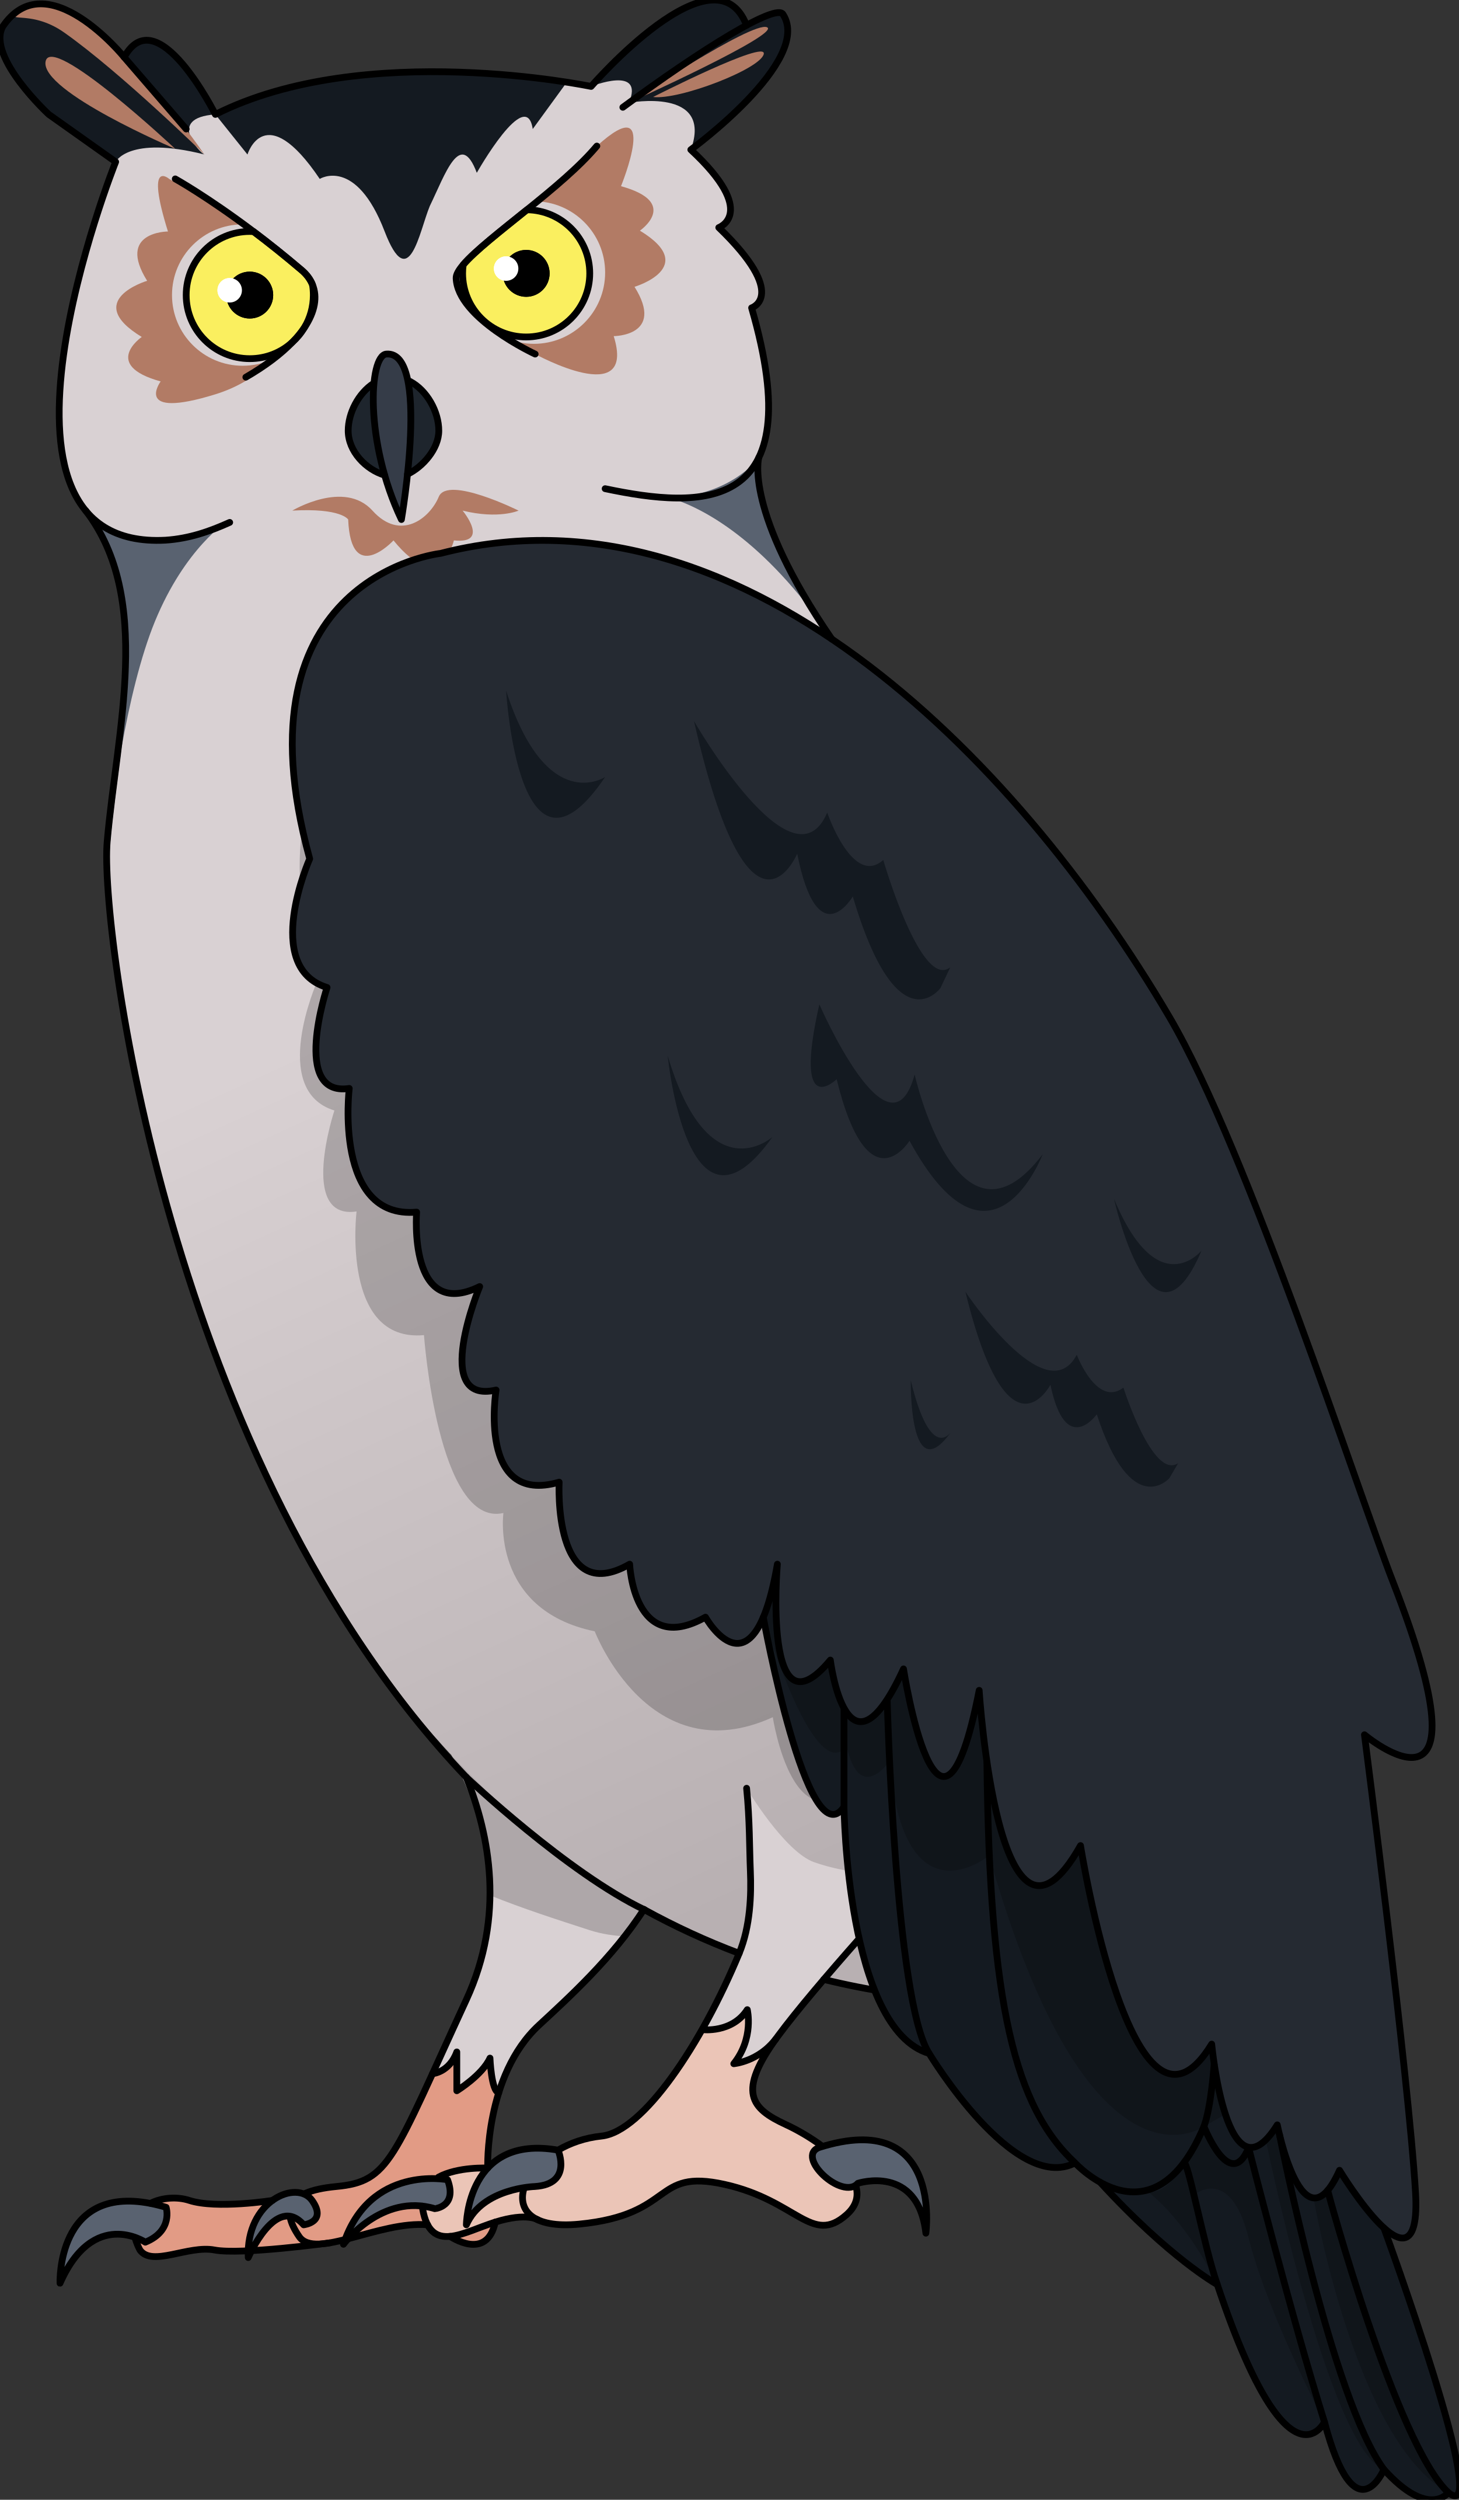 <?xml version="1.0" encoding="utf-8"?>
<!-- Generator: Adobe Illustrator 24.1.2, SVG Export Plug-In . SVG Version: 6.00 Build 0)  -->
<svg version="1.1" xmlns="http://www.w3.org/2000/svg" xmlns:xlink="http://www.w3.org/1999/xlink" x="0px" y="0px"
	 width="215.979px" height="369.893px" viewBox="0 0 215.979 369.893" enable-background="new 0 0 215.979 369.893"
	 xml:space="preserve">
<rect x="0" y="0" width="215.979" height="369.893" fill="#333333" stroke="none"/>
<g id="Layer_1">
</g>
<g id="Camada_3">
</g>
<g id="Camada_2">
	<g>
		<g>
			<path fill="#D9D1D3" d="M48.802,331.882c0,0-0.04,0-0.1,0.01c0.03,0,0.06-0.01,0.09-0.02L48.802,331.882z"/>
			<path fill="#E29B85" d="M137.062,330.452c-1.2-10.29-10.07-7.39-10.07-7.39c-0.1,0.12-0.22,0.22-0.34,0.3
				c0.48,1.5,0.18,3-1.34,4.35c-5.17,4.58-7.31-2.1-18.05-4.48c-10.74-2.39-7.2,4.48-21.52,5.88c-1.62,0.16-2.97,0.13-4.09-0.06
				c-0.76-0.11-1.42-0.3-1.97-0.55c0,0-0.09-0.06-0.28-0.14c-0.62-0.26-2.38-0.69-5.96,0.41c-0.04,0.01-0.09,0.03-0.13,0.04
				c-0.78,3.68-3.22,3.57-4.92,2.98l-0.01-0.01c-1.01-0.35-1.75-0.86-1.75-0.86l0.05-0.02c-1.42,0.16-2.6-0.22-3.38-1.69
				c-3.71-0.33-8.08,1.1-11.75,2.05c-0.4,0.43-0.64,0.74-0.7,0.81c0.07-0.24,0.15-0.47,0.23-0.69c-0.81,0.2-1.57,0.38-2.29,0.49
				c-0.03,0.01-0.06,0.02-0.09,0.02c-0.3,0.05-0.59,0.09-0.88,0.12c-1.99,0.25-6.63,0.81-10.59,1.02c-0.31,0.61-0.49,1.02-0.49,1.02
				c-0.02-0.34-0.02-0.68,0-1c-2.07,0.1-3.9,0.09-4.99-0.12c-3.88-0.74-9.25,2.54-11.04,0c-0.35-0.67-0.59-1.29-0.73-1.87
				c-2.48-0.88-7.5-1.35-11.1,6.8c0,0-0.54-14.53,13.38-11.82c1.7-0.88,3.98-1.02,5.76-0.44c4.03,1.31,12.32,0,12.32,0
				c1.57-1.14,3.35-1.48,4.64-0.95c1.09-0.52,2.66-0.91,4.82-1.11c6.47-0.61,7.91-2.9,14.23-16.7c1.63-0.57,2.98-1.65,3.59-3.47v6
				c2-1,4-3,5-5c0,1.48,0,4.04,1.21,5.28c-1.82,5.82-1.64,11.16-1.64,11.16c1.98-2.13,5.19-3.58,10.42-2.65
				c1.8-1.06,3.98-1.83,6.41-2.08c4.38-0.45,10.07-7.12,14.96-15.76c2.49-0.13,5.13-0.69,6.64-2.95c1,3-1,5-2,8
				c3.46,0,5-3.82,6.62-4.2c-0.02,0.03-0.05,0.06-0.07,0.09c-6.16,8.36-3.98,10.74,1.19,13.13c1.62,0.74,3.6,1.88,5.4,3.23
				C139.562,312.292,137.062,330.452,137.062,330.452z"/>
			<path fill="#E29B85" d="M63.302,329.212c-3.71-0.33-8.08,1.1-11.75,2.05c1.57-1.72,5.64-5.44,10.95-4.82
				c0.02,0.16,0.04,0.32,0.07,0.48C62.742,327.882,62.992,328.632,63.302,329.212z"/>
			<path fill="#E29B85" d="M73.312,328.812c-0.78,3.68-3.22,3.57-4.92,2.98l-0.01-0.01c-1.01-0.35-1.75-0.86-1.75-0.86l0.05-0.02
				h0.02c0.25-0.01,0.52-0.06,0.78-0.12C69.242,330.412,71.282,329.452,73.312,328.812z"/>
			<path fill="#596270" d="M45.162,329.182h-0.01c-0.13,0.02-0.2,0.03-0.2,0.03c-0.68-0.78-1.36-1.16-2.02-1.27
				c-2.5-0.4-4.74,3.25-5.7,5.09c-0.31,0.61-0.49,1.02-0.49,1.02c-0.02-0.34-0.02-0.68,0-1c0.11-3.57,1.71-6.09,3.6-7.45
				c1.57-1.14,3.35-1.48,4.64-0.95c0.5,0.2,0.92,0.53,1.24,0.98C48.122,328.352,45.872,329.032,45.162,329.182z"/>
			<path fill="#E29B85" d="M40.342,325.602c-1.89,1.36-3.49,3.88-3.6,7.45c-2.07,0.1-3.9,0.09-4.99-0.12
				c-3.88-0.74-9.25,2.54-11.04,0c-0.35-0.67-0.59-1.29-0.73-1.87c0.95,0.33,1.53,0.72,1.53,0.72c4.17-1.7,3.08-5.16,3.08-5.16
				c-0.82-0.24-1.59-0.44-2.33-0.58c1.7-0.88,3.98-1.02,5.76-0.44C32.052,326.912,40.342,325.602,40.342,325.602z"/>
			<path fill="#E29B85" d="M47.822,332.012c-1.99,0.25-6.63,0.81-10.59,1.02c0.96-1.84,3.2-5.49,5.7-5.09
				c0.13,0.93,0.63,1.96,1.35,3C44.952,331.932,46.212,332.172,47.822,332.012z"/>
			<path fill="#596270" d="M21.512,331.782c0,0-0.58-0.39-1.53-0.72c-2.48-0.88-7.5-1.35-11.1,6.8c0,0-0.54-14.53,13.38-11.82
				c0.74,0.14,1.51,0.34,2.33,0.58C24.592,326.622,25.682,330.082,21.512,331.782z"/>
			<path fill="#E29B85" d="M67.622,309.372c0-2,0-4,0-6c-0.608,1.823-1.958,2.899-3.594,3.47
				c-6.313,13.803-7.756,16.094-14.226,16.7c-2.16,0.2-3.73,0.59-4.82,1.11c0.5,0.2,0.92,0.53,1.24,0.98
				c1.9,2.72-0.35,3.4-1.06,3.55h-0.01c-0.13,0.02-0.2,0.03-0.2,0.03c-0.68-0.78-1.36-1.16-2.02-1.27c0.13,0.93,0.63,1.96,1.35,3
				c0.67,0.99,1.93,1.23,3.54,1.07c0.29-0.03,0.58-0.07,0.88-0.12c0.03,0,0.06-0.01,0.09-0.02c0.72-0.11,1.48-0.29,2.29-0.49
				c0,0,0,0,0.01,0c3.1-8.34,10.18-9.12,13.45-9.01c0.15-0.09,0.3-0.18,0.46-0.26c2.87-1.52,7.19-1.3,7.19-1.3
				s-0.183-5.336,1.64-11.16c-1.206-1.243-1.21-3.804-1.21-5.28C71.622,306.372,69.622,308.372,67.622,309.372z"/>
			<path fill="#D9D1D3" d="M100.122,270.492c-0.47,5.78-3.57,11.26-7.4,16.06c-4.3,5.4-9.51,9.94-12.95,13.12
				c-3.02,2.8-4.84,6.48-5.94,9.98c-1.21-1.24-1.21-3.8-1.21-5.28c-1,2-3,4-5,5v-6c-0.61,1.82-1.96,2.9-3.59,3.47
				c1.39-3.05,3.02-6.66,5-10.94c2.5-5.41,3.47-10.62,3.47-15.46v-0.01c0-7.95-2.989-15.712-5.669-20.712
				C66.833,259.72,102.552,240.732,100.122,270.492z"/>
			<path fill="#D9D1D3" d="M86.015,22.859c-16.2,9.18-18.588,15.171-18.494,18.283c0.18,5.94,11.7,11.25,11.7,11.25L86.015,22.859z"
				/>
			<path fill="#D9D1D3" d="M111.262,45.552c13.68,47.16-32.58,19.62-38.52,24.66c-14.4,12.06-13.5,7.92-22.32,3.96
				c-8.82-3.96-14.94,5.04-25.92,5.76c-30.42,1.62-7.38-55.98-7.38-55.98l-9.9-7.02c0,0-9.18-8.47-6.84-12.96
				c6.48-9.72,18,4.49,18,4.49c4.86-8.82,13.5,8.47,13.5,8.47c0.3-0.15,0.6-0.3,0.91-0.44c0.01-0.01,0.02-0.01,0.02-0.01
				c17.69-8.41,42.04-5.74,51.1-4.32c2.28,0.35,3.59,0.63,3.59,0.63s18.31-21.16,23.01-9.05c3.06-1.65,5.08-2.33,5.43-1.57
				c4.26,6.74-13.18,19.61-13.67,19.97l-0.01,0.01c10.08,9.36,4.14,11.52,4.14,11.52C116.842,43.752,111.262,45.552,111.262,45.552z
				"/>
			<path fill="#B27B65" d="M25.042,26.472c0,0-3.6-3.156-0.18,7.782c0,0-7.646,0-3.082,7.297c0,0-9.716,2.897-0.797,8.309
				c0,0-6.021,4.148,2.799,6.58c0,0-4.191,5.702,8.1,1.905s14.372-16.148,14.372-16.148S43.313,37.002,25.042,26.472z"/>
			<line fill="none" x1="27.562" y1="19.092" x2="18.382" y2="8.466"/>
			<path fill="#D9D1D3" d="M57.187,52.392c0,0-5.865,11.16,2.235,24.48C59.422,76.872,65.033,63.012,57.187,52.392z"/>
			<path fill="#D9D1D3" d="M64.956,63.732c0,3.704-3.002,6.706-6.706,6.706c-3.704,0-6.706-3.002-6.706-6.706s3.002-7.92,6.706-7.92
				C61.954,55.812,64.956,60.028,64.956,63.732z"/>
			<circle fill="#D9D1D3" cx="35.921" cy="43.663" r="10.459"/>
			<path fill="#B27B65" d="M79.222,52.392c0,0,15.046,8.283,11.626-2.655c0,0,7.646,0,3.082-7.297c0,0,9.716-2.897,0.797-8.309
				c0,0,6.021-4.148-2.799-6.58c0,0,5.96-14.573-3.576-5.94C77.41,31.518,69.388,38.294,69.388,38.294S64.102,46.632,79.222,52.392z
				"/>
			<circle fill="#D9D1D3" cx="79.031" cy="40.328" r="10.549"/>
			<path fill="#FAEF5F" d="M46.382,43.662c0,1.76-0.48,3.4-1.32,4.81c-0.02,0.03-0.04,0.06-0.06,0.09
				c-0.46,0.77-1.04,1.46-1.71,2.06c-1.66,1.53-3.88,2.45-6.32,2.45c-5.2,0-9.41-4.21-9.41-9.41c0-5.2,4.21-9.41,9.41-9.41
				c0.19,0,0.38,0.01,0.57,0.02c2.18,1.64,4.58,3.55,7.12,5.71c0.73,0.62,1.27,1.34,1.59,2.13
				C46.342,42.612,46.382,43.132,46.382,43.662z"/>
			<path fill="#FAEF5F" d="M87.302,40.452c0,5.2-4.21,9.41-9.41,9.41s-9.41-4.21-9.41-9.41c0-0.44,0.03-0.86,0.09-1.28
				c1.75-2.05,5.5-4.96,9.43-8.13C83.152,31.102,87.302,35.292,87.302,40.452z"/>
			<path opacity="0.2" d="M100.122,270.492c-0.47,5.78-3.57,11.26-7.4,16.06c-1.84-0.12-3.64-0.36-5.43-0.94
				c-4.87-1.58-9.96-3.21-14.79-5.17v-0.01c0-7.95-2.989-15.712-5.669-20.712C66.833,259.72,102.552,240.732,100.122,270.492z"/>
			<linearGradient id="SVGID_1_" gradientUnits="userSpaceOnUse" x1="71.349" y1="109.209" x2="143.349" y2="266.168">
				<stop  offset="0.172" style="stop-color:#D9D1D3"/>
				<stop  offset="1" style="stop-color:#B8B0B2"/>
			</linearGradient>
			<path fill="url(#SVGID_1_)" d="M196.531,235.085c0,0.83-0.01,1.65-0.03,2.46c-0.02,0.82-0.05,1.64-0.08,2.44
				c-0.02,0.54-0.05,1.07-0.08,1.61c-0.03,0.53-0.07,1.06-0.11,1.59c-0.04,0.53-0.08,1.06-0.13,1.58c-0.06,0.64-0.13,1.27-0.19,1.89
				c-0.05,0.43-0.1,0.86-0.16,1.28c-0.08,0.62-0.16,1.23-0.25,1.84c-0.09,0.6-0.18,1.2-0.28,1.79c0,0.01,0,0.02-0.01,0.03
				c-0.1,0.61-0.21,1.2-0.32,1.8c-0.11,0.6-0.23,1.19-0.36,1.77c-0.24,1.11-0.5,2.2-0.78,3.27c-0.01,0.06-0.03,0.13-0.05,0.2
				c-0.15,0.55-0.3,1.1-0.46,1.64c-0.17,0.61-0.36,1.21-0.55,1.81c-0.22,0.68-0.45,1.35-0.69,2.01c-0.06,0.19-0.13,0.38-0.2,0.56
				c-0.21,0.57-0.43,1.12-0.64,1.67c-0.2,0.5-0.4,0.99-0.62,1.48c-0.49,1.12-1.01,2.22-1.56,3.28c-0.22,0.44-0.45,0.87-0.68,1.29
				c-0.02,0.04-0.04,0.08-0.06,0.11c-0.91,1.65-1.91,3.23-2.98,4.73c-0.19,0.27-0.39,0.54-0.59,0.8c-0.17,0.24-0.35,0.47-0.53,0.7
				c-0.88,1.14-1.82,2.23-2.8,3.27c-0.38,0.4-0.77,0.8-1.17,1.18c-0.41,0.41-0.83,0.81-1.27,1.19c-0.17,0.16-0.34,0.31-0.51,0.45
				c-0.36,0.32-0.72,0.62-1.09,0.92c-0.48,0.38-0.96,0.76-1.45,1.12c-0.14,0.1-0.27,0.2-0.41,0.3c-0.37,0.28-0.75,0.54-1.14,0.8
				c-0.21,0.14-0.42,0.28-0.63,0.41c-0.53,0.35-1.07,0.68-1.62,1c-0.4,0.23-0.81,0.46-1.23,0.69c-0.45,0.24-0.91,0.48-1.37,0.7
				c-0.45,0.23-0.91,0.45-1.38,0.66c-0.61,0.28-1.23,0.54-1.87,0.79c-0.53,0.21-1.06,0.41-1.6,0.6c-0.01,0.01-0.02,0.02-0.04,0.02
				c-0.02,0.01-0.04,0.02-0.07,0.02c-0.46,0.17-0.93,0.33-1.41,0.48c-0.52,0.17-1.06,0.33-1.6,0.48c-0.81,0.23-1.64,0.44-2.48,0.63
				c-1.67,0.38-3.41,0.69-5.21,0.93c-0.42,0.05-0.83,0.1-1.26,0.14h-0.01c-0.13,0.02-0.25,0.04-0.38,0.05
				c-6.71,0.69-14.26,0.36-22.72-1.17c-0.65-0.1-1.31-0.23-1.98-0.36c-1.83-0.36-3.64-0.76-5.41-1.2
				c-4.49-1.12-8.79-2.48-12.92-4.07c-4.71-1.81-9.19-3.91-13.45-6.28c-10.7-5.9-20.01-13.43-28.09-21.97
				c-0.03-0.02-0.05-0.05-0.07-0.07h-0.01c-0.29-0.3-0.57-0.6-0.84-0.91c-0.1-0.09-0.19-0.18-0.26-0.27
				c-0.44-0.47-0.88-0.95-1.3-1.43c0-0.01-0.01-0.02-0.01-0.02c-0.65-0.7-1.26-1.39-1.87-2.11c-0.02-0.02-0.04-0.05-0.06-0.07
				c-0.35-0.41-0.68-0.79-1.03-1.2c0,0-0.01-0.01-0.01-0.02c-0.44-0.52-0.87-1.05-1.3-1.58c-0.32-0.39-0.64-0.78-0.95-1.18
				c-0.21-0.25-0.4-0.49-0.6-0.75l-0.01-0.01c-0.22-0.27-0.43-0.55-0.65-0.83c-0.01-0.01-0.02-0.03-0.03-0.04
				c-0.4-0.51-0.79-1.02-1.17-1.54c-2.8-3.69-5.41-7.51-7.85-11.41c0,0,0-0.01-0.01-0.01c-0.42-0.66-0.83-1.32-1.23-1.99
				c-0.48-0.78-0.95-1.57-1.41-2.36c-0.22-0.37-0.45-0.74-0.64-1.1v-0.01c-0.01-0.02-0.02-0.03-0.03-0.05
				c-0.13-0.22-0.25-0.43-0.37-0.65c-0.28-0.47-0.55-0.95-0.82-1.43v-0.01c-0.64-1.13-1.26-2.25-1.86-3.39
				c-0.05-0.09-0.1-0.19-0.15-0.28c-0.03-0.06-0.06-0.12-0.09-0.18c-0.27-0.49-0.53-0.98-0.78-1.48c-0.33-0.64-0.66-1.28-0.98-1.92
				c-0.12-0.22-0.23-0.44-0.33-0.66v-0.01c-1.38-2.75-2.68-5.51-3.92-8.29c-0.18-0.37-0.33-0.75-0.5-1.12
				c-0.98-2.23-1.91-4.45-2.8-6.68c-0.2-0.47-0.38-0.94-0.56-1.41c-0.03-0.08-0.07-0.17-0.1-0.25v-0.01
				c-0.09-0.23-0.18-0.45-0.27-0.69c-0.06-0.16-0.13-0.32-0.18-0.48v-0.01c-0.04-0.08-0.07-0.17-0.1-0.25v-0.01
				c-0.08-0.2-0.16-0.38-0.24-0.58c-0.15-0.4-0.29-0.8-0.44-1.2c0,0,0-0.01,0-0.02c-0.15-0.39-0.3-0.77-0.45-1.17
				c-0.11-0.31-0.22-0.61-0.33-0.92c-0.02-0.03-0.03-0.07-0.04-0.1c-2.1-5.77-3.93-11.47-5.5-17c0,0-0.01,0,0-0.01
				c-0.1-0.36-0.2-0.69-0.31-1.05v-0.03c-0.02-0.1-0.05-0.19-0.08-0.29c0,0-0.01-0.01-0.01-0.02c-0.49-1.81-0.97-3.6-1.43-5.37
				c-0.02-0.05-0.03-0.1-0.04-0.15c-0.08-0.29-0.15-0.59-0.23-0.88c0,0,0,0-0.01,0c-0.03-0.15-0.07-0.29-0.11-0.44
				c-0.5-2.01-0.96-3.98-1.41-5.92c-0.03-0.14-0.06-0.29-0.1-0.43c-0.43-1.93-0.83-3.83-1.21-5.68c-0.03-0.1-0.05-0.2-0.06-0.3
				c-0.37-1.77-0.69-3.5-0.99-5.19c-0.07-0.36-0.14-0.71-0.19-1.07c-0.11-0.62-0.22-1.23-0.32-1.84v-0.01
				c-0.23-1.31-0.44-2.59-0.63-3.83c-0.01-0.02-0.01-0.04-0.01-0.06c-0.11-0.75-0.22-1.48-0.33-2.2c0-0.01,0-0.01,0-0.01
				c-0.33-2.34-0.61-4.55-0.84-6.6c-0.05-0.39-0.09-0.77-0.12-1.14c-0.14-1.25-0.25-2.43-0.35-3.55c-0.11-1.32-0.2-2.54-0.26-3.67
				c-0.04-0.8-0.09-1.55-0.11-2.25c-0.02-0.63-0.03-1.22-0.03-1.77v-0.04c-0.01-1.21,0.01-2.21,0.08-2.96
				c0.04-0.44,0.08-0.88,0.12-1.32c0.23-2.29,0.53-4.63,0.82-7v-0.01c0.06-0.46,0.13-0.92,0.18-1.38c0.17-1.32,0.34-2.64,0.51-3.97
				c0-0.01,0.01-0.02,0-0.04c0.17-1.32,0.33-2.64,0.46-3.96c0.23-2.06,0.42-4.11,0.53-6.14c0.48-8.6-0.27-16.84-4.65-23.59v-0.01
				l-0.01-0.01c-0.04-0.07-0.09-0.15-0.14-0.22c-0.32-0.46-0.64-0.92-0.98-1.37l52.26-28.92l46.89,21.1c0,0.01,0,0.02-0.01,0.03
				v0.03c-0.01,0.02-0.02,0.05-0.02,0.09c-0.01,0.06-0.02,0.12-0.04,0.21c-0.21,1.2-0.66,5.2,1.42,10.52
				c2.05,5.25,6.56,11.79,7.93,13.72c0.11,0.15,0.22,0.3,0.33,0.46c0.03,0.03,0.05,0.07,0.07,0.1c0.37,0.55,0.75,1.11,1.14,1.68
				c0.01,0,0.02,0.02,0.02,0.02c6.05,8.68,15.69,19.74,29.74,33.34c22.33,21.72,38.65,58.21,42.67,91.64
				c0.16,1.32,0.3,2.63,0.42,3.94c0.09,0.98,0.17,1.96,0.24,2.93c0.02,0.24,0.03,0.48,0.05,0.72c0.02,0.25,0.03,0.49,0.04,0.73
				c0.06,0.98,0.1,1.95,0.14,2.91c0.02,0.41,0.03,0.82,0.04,1.23c0.01,0.39,0.01,0.77,0.02,1.15
				C196.521,233.825,196.531,234.455,196.531,235.085z"/>
			<path opacity="0.2" d="M161.482,293.792c-0.29-1.56-0.44-2.5-0.44-2.5c-0.71,1.26-1.39,2.3-2.04,3.13
				c-2.83,3.65-5.08,3.41-6.86,1.12c-4.78-6.16-6.1-27.22-6.1-27.22c-5.98,30.44-11.21-3.17-11.21-3.17
				c-8.4,18.3-7.2-2.421-7.2-2.421c-10.08,12.14-13.233-8.634-13.233-8.634c-18.313,8.337-26.357-12.706-26.357-12.706
				c-15.508-3.204-13.52-17.51-13.52-17.51c-9.71,2.24-11.76-26.32-11.76-26.32c-12.33,1.12-9.98-18.3-9.98-18.3
				c-8.66,1.3-3.28-14.94-3.28-14.94c-9.71-2.99-2.57-19.05-2.57-19.05c-11.53-41.82,19.38-45.18,19.38-45.18
				c43.57-11.27,84.63,29.04,107.92,68.66c6.47,11.01,14.6,32.19,21.33,50.82C199.742,254.222,190.712,285.572,161.482,293.792z"/>
			<path fill="#D9D1D3" d="M69.152,328.962c-0.04,0.08-0.08,0.16-0.12,0.25c0,0,0-0.09,0.01-0.25H69.152z"/>
			<path fill="#D9D1D3" d="M69.152,328.962c-0.04,0.08-0.08,0.16-0.12,0.25c0,0,0-0.09,0.01-0.25H69.152z"/>
			<path fill="#D9D1D3" d="M48.802,331.882c0,0-0.04,0-0.1,0.01c0.03,0,0.06-0.01,0.09-0.02L48.802,331.882z"/>
			<path fill="#141A21" d="M214.402,368.832c0,0-2.88,3.96-9.54-3.42c0,0-4.27,10.08-8.8-7.02c0,0-3.16,6.39-9.29-4.49
				c-0.32-0.58-0.66-1.2-1-1.88c-1.66-3.3-3.52-7.82-5.57-13.97c0,0-7-3.85-17.36-15.15l-15.46-41.08l39.84-4.85l16.8,48.96
				l-0.39,0.97c0,0,6.01,16.21,9.65,28.58c0.06,0.22,0.12,0.44,0.18,0.65C215.932,364.622,217.172,371.092,214.402,368.832z"/>
			<path opacity="0.2" d="M187.222,315.895c0,0,9.36,46.276,17.64,49.516c0,0-8.46-15.84-13.68-43.74l-2.101-7.254L187.222,315.895z
				"/>
			<path opacity="0.2" d="M194.422,325.092c0,0,6.12,36.18,19.98,43.74c0,0-10.951-15.077-17.266-44.708L194.422,325.092z"/>
			<path opacity="0.2" d="M176.63,324.855c0,0,5.463-4.713,8.207,6.312c2.744,11.025,11.224,27.225,11.224,27.225l-11.22-40.6
				l-4.64-12.42l-6.78,8.26L176.63,324.855z"/>
			<path opacity="0.2" d="M169.642,324.123c0,0,5.52,3.668,10.56,13.928l-4.872-18.002
				C175.33,320.05,172.583,325.315,169.642,324.123z"/>
			<path fill="#D9D1D3" d="M110.622,297.372c1,3-1,5-2,8c3.456,0,5.001-3.821,6.617-4.199c6.215-8.381,21.943-25.361,21.943-25.361
				s-6.522,3.202-16.602-0.236c-4.423-1.509-10.058-10.964-10.058-10.964c1.094,12.05,1.537,21.423-6.544,35.715
				C106.472,300.189,109.115,299.632,110.622,297.372z"/>
			<path fill="#EBC5B7" d="M121.262,317.772c0.17-0.05,0.34-0.11,0.5-0.15c-1.8-1.35-3.78-2.49-5.4-3.23
				c-5.17-2.39-7.35-4.77-1.19-13.13c0.021-0.029,0.045-0.06,0.067-0.089c-1.615,0.378-3.161,4.199-6.617,4.199c1-3,3-5,2-8
				c-1.507,2.26-4.149,2.817-6.644,2.955c-4.883,8.636-10.576,15.307-14.956,15.755c-2.43,0.25-4.61,1.02-6.41,2.08
				c0,0,2.2,5.02-3.43,5.38c0,0-0.13,0-0.36,0.02c-0.27,0.02-0.7,0.06-1.22,0.14c-0.61,1.9-0.13,3.67,1.8,4.66
				c0.19,0.08,0.28,0.14,0.28,0.14c0.55,0.25,1.21,0.44,1.97,0.55c1.12,0.19,2.47,0.22,4.09,0.06c14.32-1.4,10.78-8.27,21.52-5.88
				c10.74,2.38,12.88,9.06,18.05,4.48c1.52-1.35,1.82-2.85,1.34-4.35C124.072,325.102,117.832,319.052,121.262,317.772z"/>
			<g display="none" opacity="0.3">
				<g display="inline">
					<path fill="#596270" d="M88.441,260.235c-0.522,0-1.019-0.273-1.293-0.739c-0.615-1.044-1.033-2.636-1.518-4.478l-0.129-0.489
						c-0.043-0.168-0.091-0.351-0.141-0.544c-0.034,0.242-0.069,0.489-0.104,0.74c-0.181,1.323-0.397,2.961-0.459,3.817
						c-0.05,0.696-0.574,1.267-1.264,1.375c-0.69,0.1-1.363-0.274-1.624-0.923c-0.049-0.121-0.095-0.25-0.138-0.389
						c-0.195,0.578-0.734,1-1.38,1.018c-0.014,0.001-0.028,0.001-0.042,0.001c-0.81,0-1.477-0.645-1.498-1.459
						c-0.008-0.272-0.005-0.605,0.001-0.986c-0.001-0.007-0.003-0.013-0.004-0.02c-0.092-0.399-0.152-0.919-0.205-1.74
						c-0.102-1.826-0.066-4.406-0.038-6.479c0.014-1.038,0.026-1.92,0.016-2.447c-0.015-0.756,0.536-1.405,1.284-1.514
						c0.746-0.118,1.46,0.356,1.662,1.085c0.151,0.551,0.249,1.311,0.309,2.212c0.229-0.13,0.519-0.217,0.774-0.191
						c0.125,0.003,0.245,0.021,0.36,0.053c0-0.006,0-0.011,0-0.017c0.009-0.579,0.352-1.102,0.879-1.342
						c0.525-0.241,1.145-0.155,1.589,0.219c0.69,0.583,1.217,1.485,1.67,2.626c0.109-0.044,0.226-0.076,0.346-0.094
						c0.751-0.11,1.456,0.354,1.661,1.079c0.171,0.607,0.309,1.237,0.422,1.92c0.11,0.277,0.248,0.562,0.41,0.849
						c0.059,0.107,0.118,0.215,0.18,0.319c0.177-1.043,0.289-2.137,0.398-3.198c0.051-0.497,0.101-0.982,0.156-1.449
						c0.081-0.697,0.636-1.244,1.333-1.317c0.704-0.068,1.354,0.348,1.577,1.012c0.468,1.385,1.072,3.11,1.797,4.847
						c0.04-0.248,0.082-0.496,0.125-0.743c0.251-1.558,0.599-3.396,1.246-5.09c0.233-0.609,0.855-0.982,1.48-0.962
						c0.649,0.034,1.203,0.483,1.37,1.112c0.125,0.468,0.235,0.943,0.342,1.421c0.002-0.013,0.005-0.025,0.007-0.038
						c0.405-2.348,0.825-4.775,2.001-6.966c0.261-0.487,0.77-0.791,1.321-0.791c0.005,0,0.011,0,0.017,0
						c0.558,0.006,1.066,0.322,1.32,0.819c0.933,1.832,1.633,3.826,2.22,5.915c0.459-1.044,0.983-2.05,1.559-2.976
						c0.237-0.382,0.633-0.638,1.078-0.696c0.443-0.062,0.894,0.085,1.222,0.393c0.61,0.571,1.161,1.278,1.652,2.047
						c0.088-0.548,0.192-1.098,0.324-1.645c0.194-0.805,0.996-1.299,1.811-1.105c0.805,0.194,1.3,1.005,1.105,1.811
						c-0.297,1.23-0.438,2.51-0.586,3.864c-0.096,0.877-0.192,1.754-0.331,2.62c-0.108,0.678-0.663,1.195-1.347,1.257
						c-0.68,0.061-1.322-0.349-1.55-0.995c-0.562-1.594-1.209-2.987-1.874-4.06c-0.824,1.713-1.449,3.582-1.775,5.353
						c-0.13,0.703-0.736,1.217-1.45,1.229c-0.009,0-0.018,0-0.025,0c-0.704,0-1.314-0.489-1.465-1.179
						c-0.528-2.408-1.073-4.761-1.792-6.928c-0.181,0.82-0.328,1.673-0.479,2.544c-0.321,1.861-0.654,3.787-1.369,5.603
						l-0.053,0.136c-0.215,0.567-0.763,0.986-1.368,1.006c-0.61,0.021-1.179-0.289-1.43-0.84c-0.071-0.155-0.12-0.263-0.16-0.366
						c-0.101-0.224-0.194-0.45-0.28-0.677c-0.128,0.795-0.257,1.59-0.413,2.368c-0.105,0.567-0.236,1.14-0.385,1.68
						c-0.16,0.587-0.66,1.019-1.265,1.093c-0.605,0.072-1.193-0.227-1.49-0.756c-0.523-0.936-1.006-1.886-1.475-2.907
						c-0.124-0.271-0.244-0.544-0.361-0.815c-0.196,0.877-0.435,1.644-0.723,2.33c-0.198,0.474-0.627,0.813-1.134,0.898
						c-0.386,0.063-0.78-0.024-1.098-0.242c-0.003,0.154-0.008,0.312-0.013,0.471c-0.021,0.668-0.481,1.24-1.128,1.405
						C88.689,260.221,88.564,260.235,88.441,260.235z"/>
				</g>
				<g display="inline">
					<path fill="#596270" d="M51.031,123.715c0,0.28-0.08,0.53-0.22,0.75v1c-0.01,2.73-0.02,5.56-0.64,8.2
						c-0.16,0.7-0.84,1.18-1.51,1.16c-0.16,0-0.31-0.03-0.45-0.08c-0.01,0.01-0.01,0.02-0.02,0.03c-0.23,0.57-0.78,0.94-1.39,0.94
						h-0.03c-0.62-0.01-1.17-0.4-1.38-0.99c-0.46-1.25-0.65-2.59-0.77-3.92c-0.15-0.02-0.29-0.05-0.42-0.1
						c-0.27,0.54-0.84,0.88-1.46,0.83c-0.05,0-0.11-0.01-0.16-0.02c-0.29,1.54-0.68,3.05-1.23,4.5c-0.24,0.62-0.86,1-1.5,0.96
						c-0.66-0.04-1.21-0.51-1.36-1.15c-0.35-1.48-0.56-3.09-0.77-4.65c-0.04-0.27-0.07-0.53-0.11-0.8c-0.08,0.4-0.16,0.79-0.24,1.19
						l-0.12,0.61c-0.05,0.26-0.1,0.55-0.14,0.86c-0.14,0.93-0.29,1.97-0.73,2.82c-0.28,0.54-0.86,0.87-1.48,0.8
						c-0.61-0.06-1.12-0.48-1.29-1.07c-0.72-2.45-1.21-5-1.68-7.46c-0.05-0.27-0.11-0.54-0.16-0.81c-0.19,1.89-0.32,3.81-0.33,5.69
						v0.3c-0.01,0.82-0.68,1.48-1.5,1.48h-0.01c-0.82,0-1.49-0.67-1.49-1.49v-0.29c0-0.13,0-0.25-0.01-0.38
						c-0.21,1.33-0.44,2.67-0.76,3.97c-0.13,0.55-0.57,0.98-1.12,1.11c-0.11,0.02-0.22,0.04-0.34,0.04c-0.44,0-0.87-0.2-1.16-0.56
						c-0.57-0.7-0.83-1.91-0.98-3.95c-0.28,0.47-0.8,0.79-1.37,0.75c-0.71-0.03-1.3-0.55-1.42-1.26c-0.09-0.59-0.18-1.19-0.25-1.78
						c-0.25,0.8-0.79,2.46-2.15,2.69v0.34c0,0.83-0.68,1.5-1.5,1.5c-0.27,0-0.53-0.07-0.74-0.21c-0.11-1.32-0.2-2.54-0.26-3.67
						c-0.04-0.8-0.09-1.55-0.11-2.25c-0.02-0.63-0.03-1.22-0.03-1.77v-0.04c-0.01-1.21,0.01-2.21,0.08-2.96
						c0.04-0.44,0.08-0.88,0.12-1.32c0.3-0.25,0.7-0.37,1.12-0.33c0.76,0.1,1.33,0.74,1.32,1.5c-0.01,1.09-0.01,2.18-0.01,3.28
						c0.01,0.06,0.02,0.13,0.03,0.2c0.72-2.12,1.34-4.31,1.63-6.42c0.1-0.77,0.79-1.32,1.55-1.3c0.78,0.04,1.4,0.67,1.43,1.44
						l0.01,0.31c0.31-0.3,0.75-0.47,1.21-0.41c0.75,0.08,1.32,0.71,1.33,1.47c0.02,1.1,0.18,2.3,0.37,3.48
						c0.24-1.18,0.55-2.34,0.95-3.46c0.2-0.58,0.75-0.98,1.37-1c0.25,0,0.46,0.05,0.66,0.14c0.21-1.43,0.43-2.79,0.64-4.07
						c0.11-0.72,0.74-1.26,1.48-1.26c0,0,0.01,0,0.02,0c0.74,0.01,1.37,0.57,1.46,1.31c0.23,1.67,0.6,3.38,0.96,5.03
						c0.19,0.83,0.37,1.65,0.53,2.47c0.13,0.64,0.25,1.28,0.37,1.92c0.04,0.21,0.08,0.42,0.12,0.63c0.42-2.09,0.84-4.17,1.25-6.25
						c0.14-0.69,0.74-1.19,1.44-1.21h0.03c0.7,0,1.3,0.48,1.46,1.15c0.26,1.1,0.46,2.26,0.64,3.38c0.11,0.64,0.21,1.28,0.33,1.89
						c0.01,0.06,0.02,0.11,0.03,0.17c0.1-0.84,0.19-1.68,0.27-2.52c0.11-1.02,0.21-2.03,0.34-3.02c0.09-0.78,0.78-1.36,1.55-1.32
						c0.33,0.02,0.63,0.14,0.87,0.33c0.3-0.49,0.87-0.77,1.46-0.7c0.21,0.03,0.4,0.09,0.57,0.19c0,0,0.02,0,0.03,0
						c0.69,0.01,1.27,0.49,1.43,1.13c0.17-0.58,0.68-1.01,1.3-1.07c0.15-0.7,0.8-1.2,1.53-1.17c0.81,0.04,1.44,0.7,1.44,1.51
						c-0.01,0.44,0.01,0.88,0.03,1.32C51.021,122.575,51.051,123.145,51.031,123.715z"/>
				</g>
				<g display="inline">
					<path fill="#596270" d="M53.581,101.185c-0.01,0.28-0.09,0.53-0.22,0.75c-0.01,0.33-0.01,0.66-0.01,1
						c-0.01,2.73-0.02,5.55-0.63,8.2c-0.17,0.7-0.84,1.2-1.52,1.16c-0.16,0-0.31-0.03-0.45-0.09c-0.01,0.02-0.01,0.03-0.02,0.04
						c-0.23,0.58-0.8,0.93-1.41,0.94c-0.62-0.01-1.17-0.41-1.39-0.99c-0.45-1.26-0.65-2.59-0.77-3.93c-0.15-0.01-0.29-0.04-0.42-0.1
						c-0.27,0.54-0.83,0.88-1.46,0.84c-0.05-0.01-0.1-0.01-0.15-0.02c-0.3,1.54-0.69,3.05-1.24,4.5c-0.23,0.61-0.85,1-1.5,0.96
						c-0.66-0.04-1.21-0.51-1.36-1.15c-0.35-1.48-0.56-3.09-0.77-4.65c-0.03-0.27-0.07-0.54-0.1-0.8c-0.07,0.32-0.14,0.65-0.2,0.97
						l-0.17,0.82c-0.05,0.27-0.09,0.56-0.14,0.87c-0.13,0.92-0.29,1.97-0.73,2.82c-0.28,0.54-0.85,0.87-1.47,0.8
						c-0.61-0.06-1.13-0.48-1.3-1.07c-0.6-2.07-1.05-4.22-1.46-6.31c-0.4,0.96-0.69,1.97-0.71,3.8v0.23
						c-0.01,0.82-0.68,1.48-1.5,1.48c0,0,0,0-0.01,0c-0.82,0-1.49-0.67-1.49-1.5v-0.66c-0.22,1.33-0.45,2.67-0.76,3.97
						c-0.14,0.55-0.58,0.98-1.13,1.11c-0.11,0.02-0.22,0.03-0.33,0.03c-0.45,0-0.88-0.2-1.17-0.55c-0.56-0.7-0.82-1.91-0.98-3.96
						c-0.27,0.48-0.79,0.78-1.36,0.76c-0.72-0.03-1.31-0.56-1.42-1.26c-0.1-0.59-0.18-1.19-0.25-1.79c-0.25,0.81-0.8,2.46-2.16,2.7
						v0.34c0,0.83-0.67,1.5-1.5,1.5s-1.5-0.67-1.5-1.5v-2.9c-0.01-0.55-0.01-1.1-0.01-1.65c0.23-2.06,0.42-4.11,0.53-6.14
						c0.31-0.27,0.73-0.41,1.16-0.36c0.76,0.09,1.33,0.74,1.32,1.5c0,1.09-0.01,2.18-0.01,3.27c0.01,0.07,0.03,0.14,0.04,0.21
						c0.71-2.12,1.34-4.31,1.62-6.42c0.1-0.77,0.79-1.32,1.56-1.3c0.77,0.04,1.39,0.66,1.42,1.44l0.01,0.3
						c0.32-0.3,0.75-0.46,1.21-0.4c0.75,0.08,1.32,0.71,1.33,1.46c0.02,1.11,0.19,2.31,0.37,3.49c0.25-1.18,0.55-2.34,0.95-3.46
						c0.21-0.59,0.75-0.98,1.37-1h0.04c0.61,0,1.15,0.37,1.39,0.93c0.24,0.59,0.4,1.25,0.5,1.93c0.14-0.49,0.26-1.05,0.37-1.71
						c0.12-0.73,0.76-1.27,1.5-1.26s1.37,0.57,1.47,1.3c0.06,0.49,0.1,0.78,0.12,0.95c0.13,0.34,0.23,0.79,0.36,1.48
						c0.13,0.64,0.25,1.28,0.38,1.92c0.04,0.21,0.08,0.41,0.12,0.62c0.42-2.08,0.83-4.16,1.24-6.24c0.14-0.69,0.74-1.2,1.45-1.21
						c0.71,0,1.32,0.47,1.48,1.15c0.26,1.09,0.46,2.25,0.64,3.37c0.11,0.64,0.22,1.28,0.33,1.89c0.02,0.06,0.03,0.12,0.04,0.17
						c0.09-0.84,0.18-1.68,0.27-2.51c0.1-1.02,0.21-2.03,0.33-3.03c0.09-0.78,0.78-1.33,1.56-1.31c0.32,0.01,0.62,0.13,0.86,0.32
						c0.31-0.49,0.87-0.77,1.47-0.69c0.2,0.02,0.39,0.09,0.56,0.19h0.03c0.7,0.01,1.27,0.49,1.43,1.13c0.17-0.58,0.69-1.01,1.3-1.07
						c0.16-0.7,0.84-1.19,1.54-1.17c0.8,0.03,1.43,0.7,1.43,1.5c0,0.44,0.02,0.88,0.04,1.32
						C53.561,100.035,53.591,100.605,53.581,101.185z"/>
				</g>
				<g display="inline">
					<path fill="#596270" d="M35.231,162.646c-0.006,0-0.013,0-0.02,0c-0.742-0.01-1.366-0.562-1.467-1.297
						c-0.232-1.7-0.613-3.438-0.982-5.117c-0.176-0.798-0.351-1.593-0.512-2.39l-0.347-1.793c-0.048-0.249-0.096-0.498-0.144-0.749
						l-1.247,6.237c-0.138,0.692-0.739,1.195-1.445,1.208c-0.693-0.029-1.324-0.47-1.486-1.155
						c-0.254-1.074-0.444-2.221-0.628-3.329c-0.108-0.653-0.217-1.302-0.335-1.923c-0.012-0.06-0.023-0.12-0.035-0.181
						c-0.1,0.852-0.188,1.705-0.274,2.553c-0.104,1.012-0.208,2.015-0.328,2.999c-0.097,0.778-0.79,1.333-1.559,1.314
						c-0.327-0.015-0.627-0.135-0.867-0.326c-0.303,0.488-0.864,0.771-1.458,0.696c-0.204-0.025-0.396-0.091-0.564-0.188
						c-0.004,0-0.008,0-0.012,0c-0.828,0-1.5-0.672-1.5-1.5v-0.12c0.052-2.437,0.151-5.22,0.495-7.632
						c0.112-0.777,0.802-1.334,1.589-1.284c0.159,0.011,0.311,0.046,0.452,0.103c0.266-0.54,0.844-0.873,1.452-0.832
						c0.056,0.004,0.111,0.011,0.165,0.021c0.294-1.54,0.684-3.052,1.235-4.499c0.234-0.617,0.852-1.013,1.503-0.962
						c0.658,0.044,1.21,0.514,1.359,1.156c0.338,1.452,0.549,3.039,0.753,4.574c0.038,0.287,0.077,0.577,0.116,0.867l0.358-1.794
						c0.055-0.269,0.098-0.566,0.144-0.874c0.137-0.92,0.291-1.962,0.724-2.807c0.279-0.547,0.854-0.881,1.477-0.81
						c0.611,0.058,1.126,0.482,1.298,1.072c0.731,2.502,1.229,5.094,1.709,7.6l0.133,0.688c0.199-1.951,0.328-3.936,0.328-5.878
						c0-0.828,0.672-1.5,1.5-1.5s1.5,0.672,1.5,1.5c0,5.271-0.887,10.716-1.6,15.092C36.593,162.113,35.965,162.646,35.231,162.646z
						"/>
				</g>
				<g display="inline">
					<path fill="#596270" d="M44.743,159.285c-0.024,0-0.05-0.001-0.074-0.002c-0.778-0.038-1.397-0.665-1.426-1.443l-0.01-0.296
						c-0.313,0.303-0.753,0.469-1.213,0.411c-0.75-0.086-1.318-0.715-1.329-1.47c-0.015-1.108-0.181-2.302-0.362-3.478
						c-0.25,1.174-0.555,2.334-0.955,3.452c-0.209,0.585-0.757,0.98-1.378,0.995c-0.604-0.013-1.186-0.354-1.422-0.931
						c-0.481-1.174-0.597-2.603-0.698-3.862c-0.036-0.449-0.07-0.886-0.122-1.286l-0.021-0.17c-0.207-1.594-0.421-3.242-0.421-4.911
						c0-0.828,0.672-1.555,1.5-1.555s1.5,0.617,1.5,1.445v0.09c0,0.2,0.004,0.401,0.011,0.604c0.211-1.337,0.446-2.688,0.762-3.996
						c0.134-0.555,0.571-0.985,1.129-1.11c0.559-0.127,1.137,0.076,1.495,0.52c0.564,0.697,0.821,1.905,0.981,3.95
						c0.271-0.478,0.77-0.78,1.364-0.756c0.712,0.029,1.305,0.555,1.419,1.258c0.097,0.596,0.179,1.194,0.248,1.788
						c0.313-0.996,0.701-1.991,1.571-2.468c0.184-0.11,0.383-0.187,0.59-0.228v-0.342c0-0.828,0.672-1.5,1.5-1.5s1.5,0.672,1.5,1.5
						v6.016c0.224,1.49,0.207,2.799-0.05,3.889c-0.176,0.744-0.881,1.233-1.64,1.146c-0.758-0.092-1.327-0.738-1.32-1.502
						c0.01-1.097,0.01-2.201,0.01-3.298c-0.01-0.062-0.021-0.123-0.031-0.184c-0.709,2.106-1.332,4.285-1.622,6.425
						C46.127,158.733,45.489,159.285,44.743,159.285z"/>
				</g>
				<g display="inline">
					<path fill="#596270" d="M53.011,185.525c-0.01,0-0.02,0-0.029,0c-0.621-0.013-1.17-0.406-1.381-0.989
						c-0.177-0.488-0.325-1.02-0.466-1.675c-0.24-1.189-0.333-2.402-0.401-3.448l-0.03-0.459c-0.036-0.541-0.071-1.069-0.124-1.587
						c-0.063-0.587-0.157-1.203-0.252-1.826c-0.19-1.254-0.387-2.55-0.387-3.836c0-0.828,0.672-1.5,1.5-1.5
						c0.686,0,1.263,0.459,1.442,1.087c0.149-0.618,0.68-1.083,1.323-1.141c0.155-0.704,0.778-1.197,1.538-1.174
						c0.805,0.039,1.435,0.707,1.427,1.513c-0.004,0.439,0.017,0.877,0.036,1.313c0.025,0.577,0.051,1.154,0.033,1.735
						c-0.008,0.267-0.085,0.516-0.213,0.729c-0.003,0.337-0.004,0.677-0.005,1.021c-0.003,0.765-0.006,1.533-0.021,2.298
						c-0.037,1.776-0.14,3.867-0.62,5.903c-0.165,0.697-0.816,1.188-1.517,1.154c-0.157-0.006-0.309-0.036-0.45-0.087
						c-0.005,0.011-0.01,0.022-0.014,0.033C54.17,185.157,53.621,185.525,53.011,185.525z"/>
				</g>
				<g display="inline">
					<path fill="#596270" d="M46.162,186.795c-0.033,0-0.067-0.001-0.101-0.003c-0.657-0.044-1.209-0.512-1.36-1.152
						c-0.351-1.486-0.565-3.105-0.772-4.672c-0.034-0.259-0.069-0.52-0.104-0.78c-0.121,0.599-0.242,1.197-0.362,1.796
						c-0.054,0.264-0.097,0.561-0.143,0.869c-0.137,0.919-0.291,1.961-0.723,2.806c-0.279,0.546-0.85,0.878-1.477,0.811
						c-0.611-0.058-1.126-0.481-1.299-1.071c-0.727-2.479-1.222-5.056-1.7-7.547c-0.046-0.243-0.093-0.486-0.14-0.729
						c-0.2,1.947-0.322,3.861-0.33,5.779c-0.003,0.826-0.674,1.494-1.5,1.494c-0.002,0-0.004,0-0.006,0
						c-0.828-0.003-1.497-0.678-1.494-1.506c0.02-4.906,0.74-9.694,1.609-14.997c0.119-0.727,0.747-1.258,1.48-1.258
						c0.008,0,0.015,0,0.022,0c0.744,0.012,1.366,0.565,1.465,1.303c0.221,1.665,0.594,3.372,0.955,5.022
						c0.183,0.832,0.364,1.663,0.529,2.493c0.12,0.609,0.237,1.22,0.354,1.832c0.046,0.237,0.092,0.476,0.138,0.715
						c0.419-2.083,0.836-4.168,1.244-6.253c0.135-0.692,0.734-1.196,1.439-1.212c0.697-0.006,1.325,0.463,1.49,1.148
						c0.268,1.108,0.463,2.283,0.652,3.419c0.105,0.629,0.209,1.252,0.323,1.852c0.01,0.054,0.021,0.107,0.03,0.16
						c0.058-0.501,0.111-1.007,0.164-1.515l0.094-0.907c0.107-1.045,0.214-2.086,0.339-3.108c0.096-0.777,0.771-1.342,1.554-1.317
						c0.332,0.015,0.636,0.137,0.878,0.332c0.304-0.492,0.872-0.771,1.468-0.702c0.202,0.026,0.391,0.092,0.559,0.188h0.001
						c0.828,0,1.5,0.672,1.5,1.5v0.12c-0.048,2.288-0.146,5.189-0.484,7.617c-0.108,0.777-0.781,1.348-1.583,1.29
						c-0.164-0.011-0.321-0.048-0.466-0.106c-0.265,0.539-0.833,0.887-1.449,0.835c-0.054-0.003-0.106-0.01-0.158-0.019
						c-0.293,1.543-0.681,3.05-1.237,4.508C47.34,186.414,46.781,186.795,46.162,186.795z"/>
				</g>
				<g display="inline">
					<path fill="#596270" d="M79.081,235.245c-0.011,0-0.021,0-0.031,0c-0.553-0.012-1.054-0.326-1.305-0.818
						c-0.922-1.808-1.116-3.838-1.287-5.63c-0.054-0.566-0.107-1.125-0.183-1.663c-0.084-0.592-0.215-1.215-0.354-1.876
						c-0.261-1.241-0.531-2.525-0.531-3.822c0-0.828,0.672-1.5,1.5-1.5s1.5,0.672,1.5,1.5c0,0.984,0.237,2.113,0.467,3.205
						c0.082,0.39,0.165,0.786,0.24,1.185c0.149-0.903,0.278-1.812,0.33-2.693c-0.038-0.618-0.036-1.25,0.007-1.87
						c0.054-0.786,0.708-1.396,1.496-1.396h0.001c0.133,0,0.263,0.018,0.386,0.051c0.137-0.725,0.756-1.267,1.542-1.219
						c0.807,0.036,1.439,0.705,1.432,1.513c-0.004,0.433,0.025,0.868,0.054,1.304c0.036,0.561,0.073,1.14,0.056,1.745
						c-0.009,0.33-0.125,0.632-0.313,0.875c-0.003,0.297-0.005,0.597-0.006,0.9c-0.018,2.75-0.034,5.594-0.902,8.282
						c-0.209,0.646-0.837,1.052-1.499,1.037c-0.39-0.019-0.745-0.187-1.004-0.452c-0.086,0.198-0.182,0.393-0.288,0.58
						C80.121,234.954,79.622,235.245,79.081,235.245z"/>
				</g>
				<g display="inline">
					<path fill="#596270" d="M32.431,187.556c-0.444,0-0.872-0.197-1.161-0.55c-0.573-0.7-0.834-1.914-0.995-3.968
						c-0.273,0.478-0.834,0.781-1.366,0.756c-0.712-0.03-1.305-0.557-1.418-1.26c-0.045-0.277-0.087-0.555-0.125-0.833
						c-0.371,0.218-0.834,0.277-1.271,0.121c-0.78-0.279-1.186-1.138-0.906-1.918c0.739-2.063,1.051-4.61,1.353-7.073
						c0.064-0.521,0.127-1.033,0.192-1.532c0.102-0.773,0.784-1.335,1.559-1.302c0.778,0.037,1.399,0.664,1.428,1.443l0.011,0.304
						c0.312-0.3,0.74-0.468,1.209-0.409c0.75,0.085,1.32,0.714,1.331,1.469c0.016,1.108,0.184,2.31,0.366,3.492
						c0.249-1.181,0.552-2.346,0.95-3.472c0.207-0.585,0.753-0.981,1.373-0.998c0.623-0.039,1.187,0.349,1.425,0.921
						c0.492,1.177,0.604,2.61,0.703,3.875c0.035,0.452,0.069,0.892,0.121,1.293l0.061,0.474c0.188,1.465,0.382,2.979,0.382,4.507
						v0.199c0,0.828-0.672,1.5-1.5,1.5s-1.5-0.672-1.5-1.5v-0.199c0-0.148-0.002-0.298-0.007-0.448
						c-0.209,1.325-0.442,2.665-0.756,3.961c-0.134,0.553-0.569,0.983-1.124,1.109C32.654,187.543,32.542,187.556,32.431,187.556z"
						/>
				</g>
				<g display="inline">
					<path fill="#596270" d="M69.501,236.505c-0.043,0-0.087-0.002-0.131-0.006c-0.599-0.052-1.109-0.458-1.296-1.029
						c-0.484-1.489-0.783-3.104-1.072-4.666c-0.202-1.091-0.41-2.217-0.677-3.256c-0.398,1.421-0.799,2.842-1.201,4.266
						c-0.071,0.255-0.13,0.543-0.191,0.842c-0.196,0.951-0.42,2.03-1.052,2.913c-0.318,0.444-0.848,0.685-1.396,0.616
						c-0.543-0.064-1.008-0.419-1.213-0.926c-1.003-2.472-1.69-5.023-2.355-7.491c-0.172-0.638-0.344-1.275-0.521-1.91
						c-0.15-0.535-0.312-1.072-0.475-1.61c-0.507,2.748-0.884,5.583-0.9,8.367c-0.005,0.826-0.676,1.491-1.5,1.491
						c-0.003,0-0.006,0-0.009,0c-0.829-0.005-1.496-0.681-1.491-1.509c0.032-5.23,1.215-10.459,2.258-15.072
						c0.154-0.685,0.763-1.169,1.463-1.169c0.009,0,0.019,0,0.028,0c0.711,0.014,1.315,0.524,1.446,1.224
						c0.314,1.681,0.845,3.41,1.357,5.083c0.244,0.797,0.487,1.592,0.711,2.386c0.181,0.648,0.354,1.294,0.528,1.939
						c0.249,0.922,0.5,1.855,0.77,2.788c0.792-2.808,1.577-5.609,2.353-8.42c0.176-0.637,0.747-1.083,1.407-1.1
						c0.013-0.001,0.026-0.001,0.039-0.001c0.645,0,1.219,0.412,1.423,1.026c0.367,1.102,0.641,2.27,0.904,3.399
						c0.149,0.641,0.298,1.276,0.462,1.886c0.272,1.022,0.481,2.082,0.677,3.122c0.424-1.773,0.689-3.608,0.95-5.411l0.09-0.619
						c0.11-0.815,0.233-1.638,0.378-2.438c0.136-0.754,0.799-1.295,1.583-1.23c0.658,0.047,1.194,0.515,1.349,1.132
						c0.083-0.216,0.171-0.431,0.268-0.644c0.281-0.623,0.944-0.981,1.62-0.861c0.2,0.034,0.386,0.107,0.55,0.211
						c0.084-0.014,0.169-0.021,0.257-0.021c0.828,0,1.5,0.672,1.5,1.5v0.13c-0.067,2.307-0.207,5.221-0.699,7.692
						c-0.15,0.753-0.847,1.28-1.612,1.2c-0.401-0.038-0.754-0.232-0.999-0.52c-0.044,0.113-0.09,0.227-0.138,0.34
						c-0.256,0.606-0.887,0.988-1.53,0.909c-0.274-0.026-0.528-0.128-0.74-0.284c-0.426,1.687-1.001,3.347-1.847,4.937
						C70.564,236.202,70.052,236.505,69.501,236.505z"/>
				</g>
				<g display="inline">
					<path fill="#596270" d="M57.021,232.605v0.21c0,0.83-0.67,1.5-1.5,1.5c-0.83,0-1.5-0.67-1.5-1.5v-0.22
						c0-1.24-0.21-2.49-0.45-3.82c-0.16,0.7-0.32,1.41-0.47,2.13c-0.38,1.76-0.76,3.59-1.36,5.34c-0.16,0.48-0.55,0.84-1.03,0.97
						c-0.13,0.03-0.26,0.05-0.39,0.05c-0.27,0-0.53-0.07-0.77-0.21c0,0,0-0.01-0.01-0.01c-0.42-0.66-0.83-1.32-1.23-1.99
						c-0.29-1.01-0.43-2.31-0.53-3.79c-0.3,0.28-0.7,0.45-1.12,0.41c-0.14-0.01-0.27-0.04-0.4-0.08v-0.01
						c-0.01-0.02-0.02-0.03-0.03-0.05c-0.13-0.22-0.25-0.43-0.37-0.65c-0.28-0.47-0.55-0.95-0.82-1.43v-0.01
						c-0.64-1.13-1.26-2.25-1.86-3.39c-0.02-0.13-0.04-0.26-0.05-0.37c-0.02-0.01-0.03-0.02-0.05-0.02
						c-0.05-0.02-0.1-0.04-0.14-0.07c-0.27-0.49-0.53-0.98-0.78-1.48c0.01-0.14,0.04-0.28,0.1-0.41c0.41-0.99,0.44-1.17,0.56-1.86
						c0.04-0.24,0.08-0.53,0.16-0.91c0.14-0.75,0.83-1.27,1.57-1.22c0.76,0.06,1.36,0.66,1.4,1.42c0.06,1.14,0.05,1.73,0.04,2.2
						c-0.01,0.24-0.01,0.45,0,0.69c0.11-0.46,0.28-1.05,0.59-1.96c0.23-0.69,0.93-1.12,1.65-1c0.72,0.11,1.25,0.72,1.27,1.44
						c0.03,1.24,0.33,2.61,0.63,3.94c0.15,0.67,0.3,1.37,0.42,2.06c0.47-2.07,1.04-4.15,2.02-6.13c0.24-0.49,0.74-0.81,1.29-0.83
						c0.58-0.03,1.07,0.27,1.35,0.75c0.01,0.01,0.02,0.03,0.02,0.04c0.69,1.21,0.85,2.65,1,3.94c0.05,0.44,0.09,0.88,0.17,1.27
						l0.08,0.46C56.741,229.495,57.021,231.025,57.021,232.605z"/>
				</g>
				<g display="inline">
					<path fill="#596270" d="M37.501,206.705c0,0.83-0.67,1.5-1.5,1.5c-0.83,0-1.5-0.67-1.5-1.5c0-0.79-0.21-1.68-0.44-2.62
						c-0.15,0.02-0.3,0.01-0.46-0.02c-0.24-0.05-0.45-0.15-0.63-0.29v-0.01c-0.09-0.23-0.18-0.45-0.27-0.69
						c-0.06-0.16-0.13-0.32-0.18-0.48v-0.01c-0.04-0.08-0.07-0.17-0.1-0.25v-0.01c0-0.01,0-0.01,0-0.02
						c0.07-0.37-0.05-1.26-0.15-1.97c-0.22-1.62-0.48-3.47,0.38-4.8c0.28-0.44,0.77-0.68,1.3-0.69c0.52,0.01,1,0.3,1.26,0.75
						c0.64,1.1,0.92,2.28,1.09,3.42c0.08,0.49,0.13,0.98,0.18,1.44c0.05,0.47,0.1,0.94,0.17,1.39c0.08,0.5,0.21,1.01,0.33,1.53
						C37.241,204.445,37.501,205.565,37.501,206.705z"/>
				</g>
				<g display="inline">
					<path fill="#596270" d="M37.011,208.485c-0.095,0-0.19-0.009-0.286-0.027c-0.162-0.032-0.314-0.089-0.452-0.167
						c-0.088,0.016-0.179,0.024-0.271,0.024c-0.828,0-1.5-0.672-1.5-1.5v-0.11c0.074-2.12,0.212-4.511,0.677-6.561
						c0.168-0.742,0.844-1.24,1.623-1.16c0.367,0.039,0.692,0.209,0.93,0.461c0.036-0.078,0.072-0.156,0.11-0.234
						c0.276-0.572,0.893-0.898,1.516-0.837c0.242,0.027,0.468,0.111,0.661,0.24c0.409-1.399,0.958-2.779,1.759-4.104
						c0.297-0.491,0.84-0.778,1.421-0.719c0.571,0.053,1.063,0.427,1.267,0.964c0.488,1.292,0.779,2.683,1.062,4.027
						c0.185,0.879,0.359,1.715,0.582,2.511c0.06-0.185,0.118-0.369,0.177-0.554l0.917-2.878c0.071-0.218,0.124-0.452,0.181-0.695
						c0.187-0.794,0.418-1.782,1.072-2.575c0.328-0.398,0.842-0.602,1.349-0.533c0.512,0.065,0.954,0.39,1.17,0.857
						c0.974,2.105,1.637,4.271,2.277,6.364c0.005,0.014,0.009,0.027,0.013,0.041c0.127-0.184,0.252-0.355,0.371-0.521
						c0.769-1.066,1.276-1.771,1.307-3.519c0.015-0.829,0.708-1.486,1.525-1.475c0.829,0.015,1.488,0.697,1.475,1.525
						c-0.047,2.689-1.018,4.035-1.873,5.223c-0.637,0.882-1.237,1.714-1.634,3.264c-0.172,0.675-0.778,1.17-1.483,1.128
						c-0.697-0.015-1.292-0.506-1.437-1.188c-0.081-0.38-0.131-0.616-0.163-0.763c-0.2-0.37-0.339-0.811-0.471-1.229
						c-0.169-0.532-0.333-1.069-0.498-1.608c-0.225-0.733-0.452-1.477-0.694-2.218l-0.545,1.712
						c-0.557,1.744-1.112,3.486-1.66,5.233c-0.191,0.609-0.748,1.031-1.387,1.05c-0.641,0.058-1.22-0.368-1.446-0.965
						c-0.361-0.946-0.623-1.937-0.877-2.895c-0.142-0.534-0.281-1.063-0.437-1.571c-0.243-0.801-0.432-1.622-0.604-2.432
						c-0.366,1.406-0.603,2.858-0.836,4.287c-0.144,0.876-0.285,1.744-0.453,2.596c-0.146,0.743-0.816,1.273-1.581,1.206
						c-0.593-0.043-1.088-0.429-1.291-0.959c-0.07,0.157-0.146,0.314-0.227,0.471C38.083,208.179,37.565,208.485,37.011,208.485z"/>
				</g>
				<g display="inline">
					<path fill="#596270" d="M81.851,258.125c0,0.17-0.03,0.33-0.08,0.48c-0.04,0.12-0.09,0.24-0.17,0.34
						c-0.05,0.08-0.11,0.16-0.18,0.23c-0.05,0.06-0.11,0.11-0.17,0.15c-0.06,0.05-0.13,0.1-0.2,0.13c-0.21,0.12-0.44,0.19-0.7,0.19
						c-0.83,0-1.5-0.64-1.5-1.47v-0.05c0-0.28-0.04-0.96-0.33-2.48c-0.19-1-0.44-2.11-0.71-3.2c-0.27,2.17-0.61,4.14-1.46,5.39
						c-0.1,0.13-0.17,0.22-0.24,0.3c-0.32,0.39-0.82,0.6-1.32,0.53c-0.46-0.05-0.87-0.31-1.11-0.7c-0.02-0.04-0.05-0.08-0.08-0.13
						c-1-1.59-1.58-3.41-2.05-5.25c-0.38,1.9-0.88,3.84-2.19,5.77c-0.02,0.03-0.03,0.06-0.05,0.09c-0.03,0.04-0.33,0.44-1.18,1.6
						c-0.15,0.2-0.34,0.35-0.56,0.45c-0.03-0.02-0.05-0.05-0.07-0.07h-0.01c-0.29-0.3-0.57-0.6-0.84-0.91
						c-0.1-0.09-0.19-0.18-0.26-0.27c-0.44-0.47-0.88-0.95-1.3-1.43c0-0.01-0.01-0.02-0.01-0.02c-0.05-0.25-0.09-0.44-0.1-0.53
						c-0.11-0.73-0.16-1.44-0.17-2.14c-0.36,0.49-1,0.73-1.6,0.56c-0.02-0.02-0.04-0.05-0.06-0.07c-0.35-0.41-0.68-0.79-1.03-1.2
						c0,0-0.01-0.01-0.01-0.02c-0.03-0.21,0-0.43,0.07-0.65c0.42-1.2,0.72-2.28,1.01-3.32c0.39-1.44,0.76-2.79,1.38-4.11
						c0.26-0.55,0.8-0.88,1.43-0.87c0.61,0.03,1.14,0.42,1.34,0.99c0.79,2.19,0.67,4.26,0.55,6.26c-0.04,0.75-0.08,1.48-0.08,2.21
						c0.46-1.16,0.7-2.39,0.95-3.73c0.31-1.59,0.62-3.23,1.36-4.99c0.23-0.56,0.78-0.92,1.38-0.92h0.03
						c0.61,0.01,1.16,0.4,1.37,0.97c0.5,1.32,0.85,2.74,1.18,4.12c0.2,0.84,0.41,1.68,0.65,2.49c0.09-0.69,0.18-1.42,0.25-2.08
						c0.23-2.04,0.44-3.96,1.01-5.18c0.24-0.51,0.75-0.84,1.31-0.86c0.57-0.04,1.09,0.28,1.36,0.77c0.05,0.09,0.09,0.18,0.14,0.28
						c0.9,1.84,2.08,6.18,2.66,9.31C81.721,256.445,81.851,257.435,81.851,258.125z"/>
				</g>
				<g display="inline">
					<path fill="#596270" d="M61.241,252.795c-0.11,0.03-0.21,0.03-0.31,0.03c-0.04,0-0.08,0-0.12-0.01
						c-0.32-0.39-0.64-0.78-0.95-1.18c-0.21-0.25-0.4-0.49-0.6-0.75l-0.01-0.01c-0.07-0.25-0.17-0.52-0.27-0.79
						c-0.13,0.01-0.25,0-0.38-0.04c-0.01-0.01-0.02-0.03-0.03-0.04c-0.4-0.51-0.79-1.02-1.17-1.54c0-0.09,0.02-0.19,0.05-0.29
						c0.14-0.49,0.34-0.8,0.47-1.01c0.01-0.02,0.02-0.04,0.04-0.06c0.08-0.67,0.6-1.23,1.27-1.33c0.7-0.1,1.37,0.27,1.62,0.92
						c0.1,0.26,0.22,0.56,0.36,0.89c0.43,1.06,0.98,2.39,1.19,3.44C62.571,251.845,62.051,252.635,61.241,252.795z"/>
				</g>
				<g display="inline">
					<path fill="#596270" d="M67.033,208.396c-0.037,0-0.074-0.001-0.112-0.004c-0.749-0.056-1.341-0.657-1.386-1.406l-0.076-1.366
						c-0.009-0.16-0.018-0.32-0.026-0.48c-0.084,0.256-0.172,0.513-0.266,0.77c-0.031,0.099-0.068,0.202-0.106,0.303
						c-0.246,0.678-0.954,1.125-1.668,1.007c-0.712-0.117-1.254-0.688-1.271-1.409c-0.021-0.995-0.293-2.078-0.579-3.224
						c-0.124-0.494-0.251-1-0.358-1.508c-0.444,1.69-0.992,3.392-1.906,5.015c-0.257,0.456-0.733,0.745-1.256,0.763
						c-0.56,0.035-1.019-0.239-1.306-0.677c-0.713-1.089-0.873-2.359-1.015-3.48c-0.047-0.369-0.09-0.728-0.158-1.055l-0.065-0.321
						c-0.265-1.293-0.537-2.629-0.537-4.016v-0.181c0-0.828,0.672-1.5,1.5-1.5s1.5,0.672,1.5,1.5v0.181
						c0,0.926,0.169,1.889,0.371,2.898c0.137-0.525,0.267-1.06,0.397-1.602c0.118-0.484,0.235-0.969,0.358-1.45
						c0.304-1.191,0.604-2.159,0.943-3.044c0.17-0.443,0.539-0.779,0.996-0.907c0.46-0.129,0.947-0.031,1.323,0.259
						c0.813,0.63,1.245,1.779,1.491,3.967c0.061,0.581,0.099,1.145,0.131,1.625c0.003,0.051,0.007,0.104,0.011,0.156
						c0.192-0.648,0.406-1.301,0.661-1.949c0.236-0.605,0.844-0.996,1.486-0.95c0.648,0.039,1.199,0.491,1.362,1.12
						c0.255,0.982,0.436,1.973,0.569,2.963c0.252-0.473,0.509-0.936,0.759-1.386l0.088-0.171c0.314-0.626,1.133-2.262,2.793-2.262
						c0.014,0,0.026,0,0.039,0.001v-0.029c0-0.828,0.672-1.5,1.5-1.5s1.5,0.672,1.5,1.5l0.01,5.022
						c0.306,1.339,0.268,2.539-0.116,3.557c-0.256,0.68-0.968,1.081-1.68,0.945c-0.715-0.135-1.231-0.763-1.224-1.49
						c0.009-0.883,0.019-1.767,0.02-2.65c-0.109-0.417-0.258-0.841-0.425-1.255c-0.503,0.906-0.998,1.817-1.436,2.756
						c-0.689,1.435-1.136,2.665-1.371,3.776C68.351,207.903,67.736,208.396,67.033,208.396z"/>
				</g>
			</g>
			<path fill="#141A21" d="M198.672,294.372l-2.39,10.07l-11.44,13.35c-2.75,6.75-6.62-3.14-6.62-3.14c-7.56,18-19.08,5.4-19.08,5.4
				c-9,4.68-21.6-16.2-21.6-16.2c-12.24-3.6-12.6-36.48-12.6-36.48c-5.25,7.58-11.58-26.07-11.93-27.98c0-0.03-0.01-0.05-0.02-0.08
				l-4.01-12.5h21.12l44.16,16.32L198.672,294.372z"/>
			<path opacity="0.2" d="M196.282,304.442l2.39-10.07l-24.41-51.24l-44.16-16.32h-19.58c0.21,3.63,0.96,7.77,2.47,12.5
				c0.01,0.03,0.02,0.05,0.02,0.08c8.56,26.8,12.29,18.86,12.29,18.86c1.92,8.88,6.38,2.35,6.38,2.35
				c2.07,24.43,14.74,13.97,14.74,13.97c14.88,52.32,31.8,40.08,31.8,40.08L196.282,304.442z"/>
			<path fill="#B27B65" d="M43.269,75.556c0,0,7.699-4.616,11.866,0c4.167,4.616,8.507,1.121,9.817-2.052
				c1.31-3.172,11.815,2.052,11.815,2.052s-2.946,1.316-8.285,0c0,0,4.141,4.983-1.29,4.41c0,0-2.014,8.494-8.942,0
				c0,0-6.308,6.806-6.708-3.094C51.542,76.872,50.515,75.14,43.269,75.556z"/>
			<path fill="#141A21" d="M83.912,12.162l-5.05,6.93c-0.971-6.48-8.28,6.48-8.28,6.48c-2.46-6.53-4.68,0.24-6.96,4.92
				c-1.56,3.762-3.07,13.14-6.68,3.76c-4.27-11.12-9.61-7.78-9.61-7.78c-8.13-12.06-10.7-3.61-10.7-3.61l-4.75-5.93
				C49.642,7.982,74.692,10.722,83.912,12.162z"/>
			<path fill="#141A21" d="M30.232,22.852c-11.25-2.82-13.11,1.1-13.11,1.1l-9.9-7.02c0,0-9.18-8.47-6.84-12.96
				c6.48-9.72,18,4.49,18,4.49c4.86-8.82,13.5,8.47,13.5,8.47C24.53,17.434,29.702,22.672,30.232,22.852z"/>
			<path fill="#141A21" d="M32.792,16.492c-0.27,0.16-0.57,0.31-0.91,0.44C32.182,16.782,32.482,16.632,32.792,16.492z"/>
			<path fill="#B27B65" d="M30.262,22.859c0,0-19.361-28.22-27.081-21.573C0.2,3.852,4.253,1.111,9.502,4.812
				C17.844,10.692,30.262,22.859,30.262,22.859z"/>
			<path fill="#353C48" d="M60.322,70.172c-0.4,3.8-0.9,6.7-0.9,6.7c-1.04-2.18-1.86-4.42-2.48-6.6c-1.52-5.25-1.9-10.23-1.57-13.59
				c0.25-2.59,0.91-4.22,1.82-4.29c1.71-0.14,2.68,1.45,3.17,3.89C61.132,60.012,60.792,65.712,60.322,70.172z"/>
			<path fill="#1E252D" d="M56.942,70.272c-2.71-0.9-5.4-3.58-5.4-6.54c0-2.59,1.68-5.56,3.83-7.05
				C55.042,60.042,55.422,65.022,56.942,70.272z"/>
			<path fill="#1E252D" d="M64.952,63.732c0,2.68-2.36,5.36-4.63,6.44c0.47-4.46,0.81-10.16,0.04-13.89
				C62.862,57.592,64.952,60.892,64.952,63.732z"/>
			<path fill="#B27B65" d="M25.942,22.024c0,0-18.48-17.332-19.2-12.892S25.942,22.024,25.942,22.024z"/>
			<path fill="#141A21" d="M102.272,22.142c3.34-9.29-9.17-6.93-9.17-6.93c2.35-5.61-5.6-2.42-5.6-2.42s18.31-21.16,23.01-9.05
				c3.06-1.65,5.08-2.33,5.43-1.57C120.202,8.912,102.762,21.782,102.272,22.142z"/>
			<path fill="#B27B65" d="M93.102,15.212c0,0,18.25-12.13,20.44-11.18S93.102,15.212,93.102,15.212z"/>
			<path fill="#B27B65" d="M96.682,14.352c0,0,16.86-8.58,16.38-6.36C112.582,10.212,100.522,14.832,96.682,14.352z"/>
			<path fill="#596270" d="M33.981,76.885c-0.38,0.24-6.58,4.22-11.04,15.05c-2.13,5.19-3.79,12.2-4.99,18.92
				c1.51-12.07,2.42-24.32-3.66-33.69v-0.01C15.831,78.335,22.601,82.575,33.981,76.885z"/>
			<path fill="#596270" d="M121.992,92.892c-9.84-13.9-18.87-18.13-23.15-19.32c8.89-0.02,13.3-5.5,13.47-5.84
				C112.202,68.212,110.592,75.722,121.992,92.892z"/>
			<path fill="#EBC5B7" d="M79.402,328.362c-0.62-0.26-2.38-0.69-5.96,0.41c-0.04,0.01-0.09,0.03-0.13,0.04
				c-2.03,0.64-4.07,1.6-5.83,1.97c-0.26,0.06-0.53,0.11-0.78,0.12h-0.02c-1.42,0.16-2.6-0.22-3.38-1.69
				c-0.31-0.58-0.56-1.33-0.73-2.29c-0.03-0.16-0.05-0.32-0.07-0.48c0.6,0.06,1.22,0.19,1.86,0.38c0,0,0.28-0.02,0.64-0.15
				c0.89-0.32,2.31-1.29,1.25-4.13c0,0-0.47-0.09-1.25-0.15v-0.28c2.87-1.52,7.19-1.3,7.19-1.3c-2.71,2.91-3.1,7.09-3.15,8.15
				c-0.01,0.16-0.01,0.25-0.01,0.25c0.04-0.09,0.08-0.17,0.12-0.25c1.78-3.72,6.11-4.89,8.45-5.26
				C76.992,325.602,77.472,327.372,79.402,328.362z"/>
			<path fill="#596270" d="M65.002,326.672c-0.36,0.13-0.64,0.15-0.64,0.15c-0.64-0.19-1.26-0.32-1.86-0.38
				c-5.31-0.62-9.38,3.1-10.95,4.82c-0.4,0.43-0.64,0.74-0.7,0.81c0.07-0.24,0.15-0.47,0.23-0.69c0,0,0,0,0.01,0
				c3.1-8.34,10.18-9.12,13.45-9.01c0.16,0.01,0.32,0.01,0.46,0.02c0.78,0.06,1.25,0.15,1.25,0.15
				C67.312,325.382,65.892,326.352,65.002,326.672z"/>
			<path fill="#596270" d="M79.182,323.542c0,0-0.13,0-0.36,0.02c-0.27,0.02-0.7,0.06-1.22,0.14c-2.34,0.37-6.67,1.54-8.45,5.26
				h-0.11c0.05-1.06,0.44-5.24,3.15-8.15c1.98-2.13,5.19-3.58,10.42-2.65C82.612,318.162,84.812,323.182,79.182,323.542z"/>
			<path fill="#D9D1D3" d="M69.152,328.962c-0.04,0.08-0.08,0.16-0.12,0.25c0,0,0-0.09,0.01-0.25H69.152z"/>
			<path fill="#596270" d="M137.062,330.452c-1.2-10.29-10.07-7.39-10.07-7.39c-0.1,0.12-0.22,0.22-0.34,0.3
				c-2.58,1.74-8.82-4.31-5.39-5.59c0.17-0.05,0.34-0.11,0.5-0.15C139.562,312.292,137.062,330.452,137.062,330.452z"/>
			
				<circle stroke="#000000" stroke-linecap="round" stroke-linejoin="round" stroke-miterlimit="10" cx="36.971" cy="43.663" r="2.969"/>
			<circle fill="#FFFFFF" cx="34.002" cy="42.952" r="1.811"/>
			
				<circle stroke="#000000" stroke-linecap="round" stroke-linejoin="round" stroke-miterlimit="10" cx="77.891" cy="40.451" r="2.969"/>
			<circle fill="#FFFFFF" cx="74.922" cy="39.741" r="1.811"/>
			<path fill="#252A32" d="M65.221,81.886c0,0-30.908,3.361-19.375,45.187c0,0-7.139,16.058,2.57,19.046
				c0,0-5.383,16.245,3.284,14.938c0,0-2.35,19.419,9.974,18.299c0,0-1.307,16.245,9.336,11.017c0,0-7.282,17.552,2.427,15.311
				c0,0-2.801,17.178,9.336,13.631c0,0-0.975,18.672,10.436,12.137c0,0,0.581,13.817,11.224,7.842c0,0,7.095,12.697,10.643-7.842
				c0,0-2.241,26.328,7.842,14.191c0,0,2.427,19.606,10.83,1.307c0,0,5.228,33.61,11.203,3.174c0,0,2.801,44.627,15,22.967
				c0,0,7.718,48.548,19.419,29.378c0,0,2.241,23.9,9.71,11.95c0,0,3.734,18.921,9.212,6.722c0,0,12.246,20.195,11.25,3.265
				c-0.996-16.93-7.56-67.713-7.56-67.713s19.393,16.261,4.2-22.68c-5.005-12.827-21.596-64.002-33.036-83.464
				C149.859,110.93,108.796,70.617,65.221,81.886z"/>
			<path fill="#141A21" d="M130.753,127.25c-4.533,4.056-8.298-7.014-8.298-7.014c-5.074,11.974-19.725-13.544-19.725-13.544
				c8.275,36.269,15.282,19.632,15.282,19.632c3.034,15.247,8.229,6.324,8.229,6.324c6.586,22.239,12.971,13.562,12.971,13.562
				c1.465-3.081,1.465-3.081,1.465-3.081C136.327,146.574,130.753,127.25,130.753,127.25z"/>
			<path fill="#141A21" d="M166.302,205.329c-3.934,2.986-6.907-4.862-6.907-4.862c-4.554,8.66-16.482-9.32-16.482-9.32
				c6.292,25.789,12.583,13.758,12.583,13.758c2.268,10.85,6.862,4.37,6.862,4.37c5.143,15.785,10.743,9.459,10.743,9.459
				c1.307-2.231,1.307-2.231,1.307-2.231C170.644,219.048,166.302,205.329,166.302,205.329z"/>
			<path fill="#141A21" d="M135.397,158.993c-3.667,13.579-14.107-10.379-14.107-10.379c-3.96,17.46,2.561,11.077,2.561,11.077
				c4.663,19.008,10.785,9.113,10.785,9.113c12.035,22.11,19.715,1.995,19.715,1.995
				C141.79,187.314,135.397,158.993,135.397,158.993z"/>
			<path fill="#141A21" d="M89.58,114.972c0,0-8.678,5.76-14.658-12.77C74.922,102.202,76.767,133.932,89.58,114.972z"/>
			<path fill="#141A21" d="M134.824,204.252c0,0-0.287,16.444,6.013,7.564C140.837,211.816,137.83,216.676,134.824,204.252z"/>
			<path fill="#141A21" d="M98.842,156.215c0,0,2.893,29.797,15.493,12.037C114.335,168.252,104.887,176.606,98.842,156.215z"/>
			<path fill="#141A21" d="M164.902,177.372c0,0,5.58,25.087,12.965,7.68C177.867,185.052,171.384,192.972,164.902,177.372z"/>
		</g>
		<g>
			<g>
				<path fill="none" stroke="#000000" stroke-linecap="round" stroke-linejoin="round" stroke-miterlimit="10" d="M79.222,52.392
					c0,0-11.52-5.31-11.7-11.25c-0.01-0.51,0.37-1.18,1.05-1.97c1.75-2.05,5.5-4.96,9.43-8.13c3.82-3.07,7.81-6.39,10.35-9.43"/>
				<path fill="none" stroke="#000000" stroke-linecap="round" stroke-linejoin="round" stroke-miterlimit="10" d="M89.58,72.311
					c14.204,2.992,30.557,3.836,21.682-26.759c0,0,5.58-1.8-4.86-11.88c0,0,5.94-2.16-4.14-11.52c0,0,18-13.14,13.68-19.98
					c-0.857-1.885-12.155,5.162-23.741,13.706"/>
				<path fill="none" stroke="#000000" stroke-linecap="round" stroke-linejoin="round" stroke-miterlimit="10" d="M110.515,3.742
					c-4.707-12.109-23.013,9.049-23.013,9.049s-33.48-7.02-55.62,4.14c0,0-8.64-17.291-13.5-8.465c0,0-11.52-14.215-18-4.495
					c-2.34,4.495,6.84,12.96,6.84,12.96l9.9,7.02c0,0-23.04,57.6,7.38,55.98c3.601-0.236,6.679-1.363,9.501-2.631"/>
				
					<line fill="none" stroke="#000000" stroke-linecap="round" stroke-linejoin="round" stroke-miterlimit="10" x1="27.562" y1="19.092" x2="18.382" y2="8.466"/>
				<path fill="none" stroke="#000000" stroke-linecap="round" stroke-linejoin="round" stroke-miterlimit="10" d="M25.942,26.472
					c0,0,4.72,2.62,11.6,7.8c2.18,1.64,4.58,3.55,7.12,5.71c0.73,0.62,1.27,1.34,1.59,2.13c0.75,1.81,0.39,4-1.19,6.36
					c-0.02,0.03-0.04,0.06-0.06,0.09c-0.47,0.67-1.03,1.37-1.71,2.06c-1.65,1.72-3.93,3.47-6.9,5.19"/>
				<path fill="none" stroke="#000000" stroke-linecap="round" stroke-linejoin="round" stroke-miterlimit="10" d="M57.187,52.392
					c-2.578,0.212-3.236,13.02,2.235,24.48C59.422,76.872,63.742,51.852,57.187,52.392z"/>
				<path fill="none" stroke="#000000" stroke-linecap="round" stroke-linejoin="round" stroke-miterlimit="10" d="M56.945,70.31
					c-2.783-0.816-5.401-3.532-5.401-6.578c0-2.649,1.535-5.559,3.765-7.003"/>
				<path fill="none" stroke="#000000" stroke-linecap="round" stroke-linejoin="round" stroke-miterlimit="10" d="M60.697,56.44
					c2.493,1.311,4.259,4.452,4.259,7.292c0,2.676-2.365,5.36-4.632,6.435"/>
				<path fill="none" stroke="#000000" stroke-linecap="round" stroke-linejoin="round" stroke-miterlimit="10" d="M46.382,43.662
					c0,1.76-0.48,3.4-1.32,4.81c-0.02,0.03-0.04,0.06-0.06,0.09c-0.46,0.77-1.04,1.46-1.71,2.06c-1.66,1.53-3.88,2.45-6.32,2.45
					c-5.2,0-9.41-4.21-9.41-9.41c0-5.2,4.21-9.41,9.41-9.41c0.19,0,0.38,0.01,0.57,0.02c2.18,1.64,4.58,3.55,7.12,5.71
					c0.73,0.62,1.27,1.34,1.59,2.13C46.342,42.612,46.382,43.132,46.382,43.662z"/>
				
					<circle stroke="#000000" stroke-linecap="round" stroke-linejoin="round" stroke-miterlimit="10" cx="36.971" cy="43.663" r="2.969"/>
				<circle fill="#FFFFFF" cx="34.002" cy="42.952" r="1.811"/>
				<path fill="none" stroke="#000000" stroke-linecap="round" stroke-linejoin="round" stroke-miterlimit="10" d="M87.302,40.452
					c0,5.2-4.21,9.41-9.41,9.41s-9.41-4.21-9.41-9.41c0-0.44,0.03-0.86,0.09-1.28c1.75-2.05,5.5-4.96,9.43-8.13
					C83.152,31.102,87.302,35.292,87.302,40.452z"/>
				
					<circle stroke="#000000" stroke-linecap="round" stroke-linejoin="round" stroke-miterlimit="10" cx="77.891" cy="40.451" r="2.969"/>
				<circle fill="#FFFFFF" cx="74.922" cy="39.741" r="1.811"/>
				<path fill="none" stroke="#000000" stroke-linecap="round" stroke-linejoin="round" stroke-miterlimit="10" d="M123.129,94.562
					C110.077,75.6,112.326,67.71,112.326,67.71"/>
				<path fill="none" stroke="#000000" stroke-linecap="round" stroke-linejoin="round" stroke-miterlimit="10" d="M121.947,292.901
					c1.653,0.404,3.332,0.775,5.035,1.111c0.824,0.162,1.639,0.314,2.446,0.454"/>
				<path fill="none" stroke="#000000" stroke-linecap="round" stroke-linejoin="round" stroke-miterlimit="10" d="M95.455,282.615
					c4.417,2.428,9.068,4.582,13.966,6.423"/>
				<path fill="none" stroke="#000000" stroke-linecap="round" stroke-linejoin="round" stroke-miterlimit="10" d="M12.687,75.556
					c10.015,13.016,4.615,32.456,3.175,49.016c-1.071,12.317,8.859,91.809,53.17,138.414"/>
				<path fill="none" stroke="#000000" stroke-linecap="round" stroke-linejoin="round" stroke-miterlimit="10" d="M65.221,81.886
					c0,0-30.908,3.361-19.375,45.187c0,0-7.139,16.058,2.57,19.046c0,0-5.383,16.245,3.284,14.938c0,0-2.35,19.419,9.974,18.299
					c0,0-1.307,16.245,9.336,11.017c0,0-7.282,17.552,2.427,15.311c0,0-2.801,17.178,9.336,13.631c0,0-0.975,18.672,10.436,12.137
					c0,0,0.581,13.817,11.224,7.842c0,0,7.095,12.697,10.643-7.842c0,0-2.241,26.328,7.842,14.191c0,0,2.427,19.606,10.83,1.307
					c0,0,5.228,33.61,11.203,3.174c0,0,2.801,44.627,15,22.967c0,0,7.718,48.548,19.419,29.378c0,0,2.241,23.9,9.71,11.95
					c0,0,3.734,18.921,9.212,6.722c0,0,12.246,20.195,11.25,3.265c-0.996-16.93-7.56-67.713-7.56-67.713s19.393,16.261,4.2-22.68
					c-5.005-12.827-21.596-64.002-33.036-83.464C149.859,110.93,108.796,70.617,65.221,81.886z"/>
				<path fill="none" stroke="#000000" stroke-linecap="round" stroke-linejoin="round" stroke-miterlimit="10" d="M121.686,317.553
					c-1.784-1.318-3.731-2.428-5.321-3.162c-5.17-2.386-7.358-4.773-1.193-13.125c2.791-3.781,7.566-9.356,11.956-14.325"/>
				<path fill="none" stroke="#000000" stroke-linecap="round" stroke-linejoin="round" stroke-miterlimit="10" d="M77.583,323.764
					c-1.002,3.2,1.145,6.025,8.158,5.343c14.318-1.392,10.786-8.263,21.524-5.877s12.879,9.059,18.049,4.485
					c1.497-1.325,1.811-2.799,1.374-4.284"/>
				<path fill="none" stroke="#000000" stroke-linecap="round" stroke-linejoin="round" stroke-miterlimit="10" d="M110.522,264.612
					c0.474,4.809,0.41,8.655,0.56,12.333c0.136,3.344,0.017,8.047-1.66,12.092c-5.55,13.386-14.225,26.411-20.399,27.044
					c-2.429,0.249-4.611,1.023-6.413,2.079"/>
				<path fill="none" stroke="#000000" stroke-linecap="round" stroke-linejoin="round" stroke-miterlimit="10" d="M82.609,318.16
					c0,0,2.202,5.025-3.43,5.382c0,0-7.756,0.202-10.142,5.667C69.037,329.209,69.136,315.765,82.609,318.16"/>
				<path fill="none" stroke="#000000" stroke-linecap="round" stroke-linejoin="round" stroke-miterlimit="10" d="M64.925,322.148
					c2.878-1.561,7.271-1.336,7.271-1.336s-0.475-13.68,7.579-21.137c4.254-3.939,10.958-10.003,15.542-17.15"/>
				<path fill="none" stroke="#000000" stroke-linecap="round" stroke-linejoin="round" stroke-miterlimit="10" d="M79.68,328.5
					c0,0-1.607-1.185-6.368,0.308c-4.761,1.493-9.545,4.773-10.738-1.889c-0.03-0.165-0.052-0.326-0.067-0.482"/>
				<path fill="none" stroke="#000000" stroke-linecap="round" stroke-linejoin="round" stroke-miterlimit="10" d="M66.253,322.545
					c0,0-11.534-2.287-15.412,9.545c0,0,5.676-7.632,13.523-5.27C64.363,326.82,67.744,326.522,66.253,322.545z"/>
				<path fill="none" stroke="#000000" stroke-linecap="round" stroke-linejoin="round" stroke-miterlimit="10" d="M126.995,323.066
					c0,0,8.871-2.905,10.064,7.383c0,0,2.554-18.5-15.8-12.682C117.67,319.114,124.687,325.68,126.995,323.066z"/>
				<path fill="none" stroke="#000000" stroke-linecap="round" stroke-linejoin="round" stroke-miterlimit="10" d="M42.941,328.052
					c0.158,0.904,0.648,1.885,1.338,2.891c2.386,3.483,11.899-2.368,19.026-1.734"/>
				<path fill="none" stroke="#000000" stroke-linecap="round" stroke-linejoin="round" stroke-miterlimit="10" d="M69.034,262.985
					c3.461,8.566,5.733,20.513,0.002,32.912c-10.937,23.664-11.335,26.902-19.24,27.645c-1.983,0.186-3.468,0.526-4.544,0.985"/>
				<path fill="none" stroke="#000000" stroke-linecap="round" stroke-linejoin="round" stroke-miterlimit="10" d="M66.633,330.919
					c0,0,5.437,3.756,6.68-2.11"/>
				<path fill="none" stroke="#000000" stroke-linecap="round" stroke-linejoin="round" stroke-miterlimit="10" d="M36.747,334.054
					c0,0,4.102-9.539,8.203-4.844c0,0,3.505-0.376,1.268-3.583C43.98,322.42,36.374,325.627,36.747,334.054z"/>
				<path fill="none" stroke="#000000" stroke-linecap="round" stroke-linejoin="round" stroke-miterlimit="10" d="M20.052,331.319
					c0.145,0.507,0.362,1.045,0.661,1.616c1.79,2.535,7.159-0.746,11.037,0s17.048-1.053,17.048-1.053"/>
				<path fill="none" stroke="#000000" stroke-linecap="round" stroke-linejoin="round" stroke-miterlimit="10" d="M40.339,325.598
					c0,0-8.291,1.313-12.318,0c-1.77-0.577-4.031-0.44-5.729,0.428"/>
				<path fill="none" stroke="#000000" stroke-linecap="round" stroke-linejoin="round" stroke-miterlimit="10" d="M22.305,326.05
					c0.723,0.143,1.484,0.332,2.287,0.571c0,0,1.094,3.457-3.082,5.159c0,0-7.656-5.159-12.628,6.077
					C8.881,337.857,8.342,323.296,22.305,326.05"/>
				<path fill="none" stroke="#000000" stroke-linecap="round" stroke-linejoin="round" stroke-miterlimit="10" d="M196.066,358.392
					c-4.704-14.94-11.229-40.595-11.229-40.595c-2.744,6.745-6.616-3.145-6.616-3.145c-7.56,18-19.08,5.398-19.08,5.398
					c-9,4.678-21.6-16.198-21.6-16.198c-12.24-3.6-12.6-36.48-12.6-36.48c-5.4,7.8-11.948-28.061-11.948-28.061"/>
				<path fill="none" stroke="#000000" stroke-linecap="round" stroke-linejoin="round" stroke-miterlimit="10" d="M204.862,329.665
					c0,0,16.38,44.747,9.54,39.167c0,0-2.88,3.96-9.54-3.42c0,0-4.271,10.08-8.796-7.02c0,0-5.424,10.98-15.864-20.34
					c0,0-7.001-3.849-17.361-15.154"/>
			</g>
			<path fill="none" stroke="#000000" stroke-linecap="round" stroke-linejoin="round" stroke-miterlimit="10" d="M64.028,306.843
				c0,0,2.479-0.156,3.594-3.216v5.745c0,0,3.758-2.3,4.912-4.832c0,0,0.189,4.928,1.301,5.113"/>
			<path fill="none" stroke="#000000" stroke-linecap="round" stroke-linejoin="round" stroke-miterlimit="10" d="M103.978,300.332
				c0,0,4.384,0.55,6.644-2.96c0,0,1.03,4.21-2,8c0,0,3.651-0.299,6.229-3.662"/>
			<line fill="none" stroke="#000000" stroke-miterlimit="10" x1="124.942" y1="267.372" x2="124.942" y2="252.742"/>
			<path fill="none" stroke="#000000" stroke-miterlimit="10" d="M137.542,303.852c-5.04-7.68-6.21-52.386-6.21-52.386"/>
			<path fill="none" stroke="#000000" stroke-miterlimit="10" d="M159.142,320.05c-8.88-8.278-12.667-23.258-13.053-59.448"/>
			<path fill="none" stroke="#000000" stroke-miterlimit="10" d="M178.222,314.652c1.08-2.88,1.517-9.28,1.517-9.28"/>
			<path fill="none" stroke="#000000" stroke-miterlimit="10" d="M180.202,338.052c-1.98-5.58-4.383-18.73-4.97-18"/>
			<path fill="none" stroke="#000000" stroke-linecap="round" stroke-linejoin="round" stroke-miterlimit="10" d="M204.862,365.412
				c-7.74-10.44-15.451-49.535-15.451-49.535"/>
			<path fill="none" stroke="#000000" stroke-linecap="round" stroke-linejoin="round" stroke-miterlimit="10" d="M214.402,368.832
				c-7.74-7.2-17.871-44.708-17.871-44.708"/>
			<path fill="none" stroke="#000000" stroke-linecap="round" stroke-linejoin="round" stroke-miterlimit="10" d="M69.032,262.986
				c0,0,15.017,14.205,26.423,19.628"/>
		</g>
	</g>
</g>
</svg>
